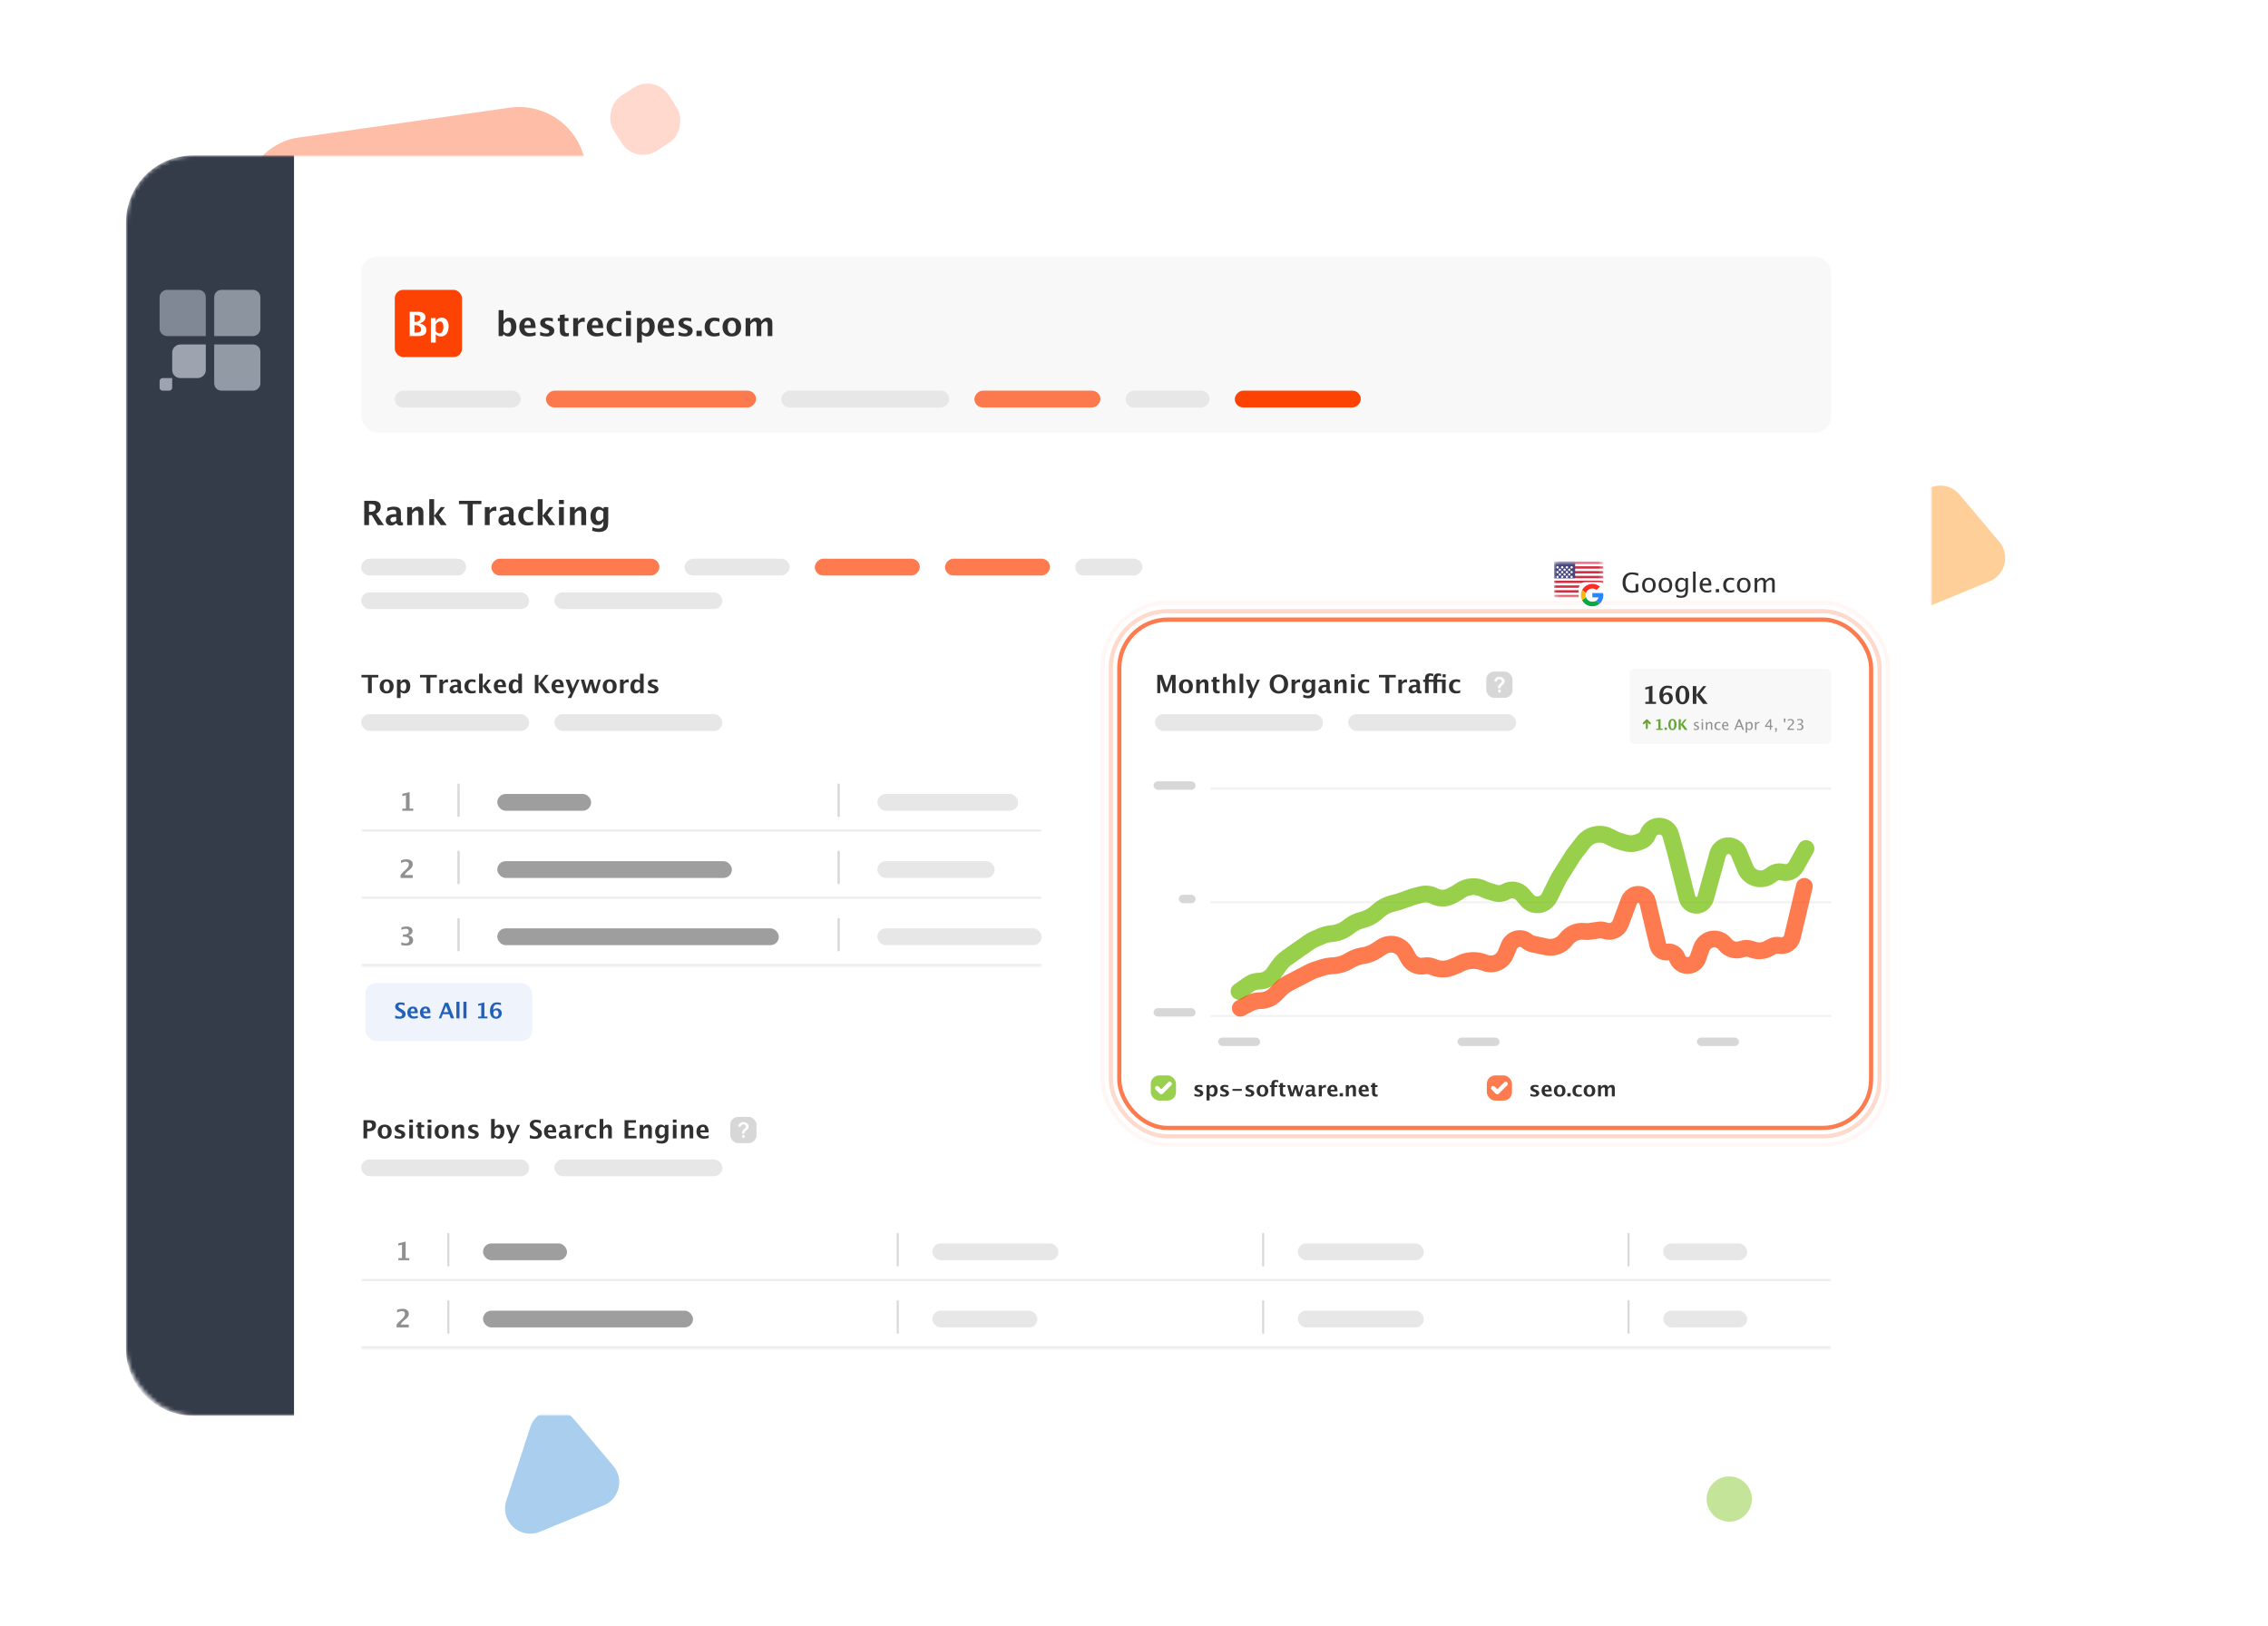 <svg width="540" height="387" viewBox="0 0 540 387" fill="none" xmlns="http://www.w3.org/2000/svg">
<g opacity="0.5">
<rect opacity="0.7" width="83" height="83" rx="16" transform="matrix(-0.99 0.14 0.14 0.99 137.189 23.4)" fill="#FC4304"/>
<rect opacity="0.4" width="15.584" height="15.584" rx="6" transform="matrix(-0.84 0.543 0.543 0.84 155.958 17.601)" fill="#FC4304"/>
</g>
<path opacity="0.4" d="M136.548 337.727C133.517 334.131 127.715 335.263 126.257 339.734L120.549 357.234C118.962 362.102 123.808 366.594 128.541 364.641L143.723 358.38C147.48 356.83 148.643 352.073 146.023 348.966L136.548 337.727Z" fill="#2C86D5"/>
<path opacity="0.4" d="M466.548 117.727C463.517 114.131 457.715 115.263 456.257 119.734L450.549 137.234C448.962 142.102 453.808 146.594 458.541 144.641L473.723 138.38C477.48 136.83 478.643 132.073 476.023 128.966L466.548 117.727Z" fill="#FF8800"/>
<path opacity="0.4" d="M416.191 359.867C418.559 356.369 416.166 351.631 411.945 351.462C407.351 351.277 404.651 356.562 407.493 360.177C409.749 363.046 414.145 362.889 416.191 359.867Z" fill="#6DBC00"/>
<g filter="url(#filter0_d_1164_182196)">
<mask id="mask0_1164_182196" style="mask-type:alpha" maskUnits="userSpaceOnUse" x="30" y="35" width="430" height="300">
<rect x="30" y="35" width="430" height="300" rx="16" fill="white"/>
</mask>
<g mask="url(#mask0_1164_182196)">
<rect x="30.5" y="35.5" width="429" height="299" rx="15.5" fill="white" stroke="white"/>
<path d="M30 51C30 42.163 37.163 35 46 35H70V335H46C37.163 335 30 327.837 30 319V51Z" fill="#343B49"/>
</g>
<g opacity="0.6" clip-path="url(#clip0_1164_182196)">
<path fill-rule="evenodd" clip-rule="evenodd" d="M38 76.245V68.755C38 67.819 38.824 67 39.765 67H47.235C48.235 67 49 67.761 49 68.755V78H39.765C38.824 78 38 77.181 38 76.245Z" fill="#B1BAC6"/>
<path fill-rule="evenodd" clip-rule="evenodd" d="M62 76.245V68.755C62 67.819 61.176 67 60.235 67H52.765C51.765 67 51 67.761 51 68.755V78H60.235C61.176 78 62 77.181 62 76.245Z" fill="#C7CFDA"/>
<path fill-rule="evenodd" clip-rule="evenodd" d="M42.951 80.001C41.911 80.001 41 80.853 41 81.902V86.099C41 87.148 41.846 88.001 42.951 88.001H47.049C48.09 88.001 49 87.148 49 86.099V80.001H42.951Z" fill="#E2EAF4"/>
<path fill-rule="evenodd" clip-rule="evenodd" d="M38.732 88C38.342 88 38 88.32 38 88.713V90.287C38 90.681 38.317 91 38.732 91H40.268C40.658 91 41 90.681 41 90.287V88H38.732Z" fill="#E2EAF4"/>
<path fill-rule="evenodd" clip-rule="evenodd" d="M62 81.756V89.245C62 90.181 61.176 91 60.235 91H52.765C51.765 91 51 90.24 51 89.245V80H60.235C61.176 80 62 80.761 62 81.756Z" fill="#D1D9E3"/>
</g>
<path d="M86.723 123V117.219H88.887C90.061 117.219 90.648 117.697 90.648 118.652C90.648 119.009 90.548 119.335 90.348 119.629C90.15 119.921 89.876 120.145 89.527 120.301L91.418 123H89.953L88.519 120.637H87.856V123H86.723ZM87.856 119.844H88.133C89.005 119.844 89.441 119.491 89.441 118.785C89.441 118.27 89.052 118.012 88.273 118.012H87.856V119.844ZM94.348 122.539C93.962 122.911 93.549 123.098 93.109 123.098C92.734 123.098 92.43 122.983 92.195 122.754C91.961 122.525 91.844 122.228 91.844 121.863C91.844 121.389 92.033 121.025 92.41 120.77C92.79 120.512 93.333 120.383 94.039 120.383H94.348V119.992C94.348 119.547 94.094 119.324 93.586 119.324C93.135 119.324 92.68 119.452 92.219 119.707V118.91C92.742 118.712 93.26 118.613 93.773 118.613C94.896 118.613 95.457 119.06 95.457 119.953V121.852C95.457 122.188 95.565 122.355 95.781 122.355C95.82 122.355 95.871 122.35 95.934 122.34L95.961 122.988C95.716 123.061 95.5 123.098 95.312 123.098C94.838 123.098 94.534 122.911 94.398 122.539H94.348ZM94.348 121.918V121.047H94.074C93.327 121.047 92.953 121.281 92.953 121.75C92.953 121.909 93.007 122.043 93.113 122.152C93.223 122.259 93.357 122.312 93.516 122.312C93.787 122.312 94.064 122.181 94.348 121.918ZM96.949 123V118.711H98.106V119.52C98.483 118.915 98.97 118.613 99.566 118.613C99.949 118.613 100.251 118.734 100.473 118.977C100.694 119.219 100.805 119.549 100.805 119.969V123H99.648V120.254C99.648 119.767 99.487 119.523 99.164 119.523C98.797 119.523 98.444 119.783 98.106 120.301V123H96.949ZM102.207 123V116.832H103.363V120.711H103.438L104.965 118.711H105.926L104.516 120.547L106.367 123H104.961L103.438 120.855H103.363V123H102.207ZM111.344 123V118.012H109.273V117.219H114.621V118.012H112.551V123H111.344ZM115.434 123V118.711H116.59V119.52C116.889 118.915 117.345 118.613 117.957 118.613C118.03 118.613 118.102 118.621 118.172 118.637V119.668C118.008 119.608 117.855 119.578 117.715 119.578C117.254 119.578 116.879 119.811 116.59 120.277V123H115.434ZM121.176 122.539C120.79 122.911 120.378 123.098 119.938 123.098C119.562 123.098 119.258 122.983 119.023 122.754C118.789 122.525 118.672 122.228 118.672 121.863C118.672 121.389 118.861 121.025 119.238 120.77C119.618 120.512 120.161 120.383 120.867 120.383H121.176V119.992C121.176 119.547 120.922 119.324 120.414 119.324C119.964 119.324 119.508 119.452 119.047 119.707V118.91C119.57 118.712 120.089 118.613 120.602 118.613C121.724 118.613 122.285 119.06 122.285 119.953V121.852C122.285 122.188 122.393 122.355 122.609 122.355C122.648 122.355 122.699 122.35 122.762 122.34L122.789 122.988C122.544 123.061 122.328 123.098 122.141 123.098C121.667 123.098 121.362 122.911 121.227 122.539H121.176ZM121.176 121.918V121.047H120.902C120.155 121.047 119.781 121.281 119.781 121.75C119.781 121.909 119.835 122.043 119.941 122.152C120.051 122.259 120.185 122.312 120.344 122.312C120.615 122.312 120.892 122.181 121.176 121.918ZM126.941 122.906C126.462 123.034 126.018 123.098 125.609 123.098C124.924 123.098 124.383 122.897 123.984 122.496C123.589 122.092 123.391 121.544 123.391 120.852C123.391 120.151 123.595 119.603 124.004 119.207C124.413 118.811 124.978 118.613 125.699 118.613C126.048 118.613 126.451 118.669 126.906 118.781V119.617C126.432 119.464 126.053 119.387 125.77 119.387C125.423 119.387 125.145 119.52 124.934 119.785C124.723 120.051 124.617 120.404 124.617 120.844C124.617 121.294 124.73 121.655 124.957 121.926C125.186 122.197 125.491 122.332 125.871 122.332C126.217 122.332 126.574 122.257 126.941 122.105V122.906ZM128.035 123V116.832H129.191V120.711H129.266L130.793 118.711H131.754L130.344 120.547L132.195 123H130.789L129.266 120.855H129.191V123H128.035ZM133.098 123V118.711H134.254V123H133.098ZM133.098 117.988V117.023H134.254V117.988H133.098ZM135.699 123V118.711H136.855V119.52C137.233 118.915 137.72 118.613 138.316 118.613C138.699 118.613 139.001 118.734 139.223 118.977C139.444 119.219 139.555 119.549 139.555 119.969V123H138.398V120.254C138.398 119.767 138.237 119.523 137.914 119.523C137.547 119.523 137.194 119.783 136.855 120.301V123H135.699ZM140.988 124.332L141.082 123.492C141.559 123.711 142.013 123.82 142.445 123.82C142.872 123.82 143.181 123.729 143.371 123.547C143.561 123.365 143.656 123.069 143.656 122.66V122.074C143.375 122.691 142.91 123 142.262 123C141.751 123 141.346 122.81 141.047 122.43C140.747 122.047 140.598 121.53 140.598 120.879C140.598 120.194 140.766 119.646 141.102 119.234C141.438 118.82 141.884 118.613 142.441 118.613C142.879 118.613 143.284 118.79 143.656 119.145L143.777 118.711H144.816V121.984C144.816 122.638 144.776 123.109 144.695 123.398C144.617 123.688 144.464 123.934 144.234 124.137C143.849 124.47 143.306 124.637 142.605 124.637C142.108 124.637 141.569 124.535 140.988 124.332ZM143.656 121.402V119.82C143.378 119.505 143.086 119.348 142.781 119.348C142.49 119.348 142.258 119.48 142.086 119.746C141.914 120.012 141.828 120.368 141.828 120.816C141.828 121.655 142.098 122.074 142.637 122.074C143.009 122.074 143.349 121.85 143.656 121.402Z" fill="#303030"/>
<rect width="16" height="4" rx="2" transform="matrix(-1 0 0 1 272 131)" fill="#E7E7E7"/>
<rect opacity="0.7" width="25" height="4" rx="2" transform="matrix(-1 0 0 1 250 131)" fill="#FC4304"/>
<rect opacity="0.7" width="25" height="4" rx="2" transform="matrix(-1 0 0 1 219 131)" fill="#FC4304"/>
<rect width="25" height="4" rx="2" transform="matrix(-1 0 0 1 188 131)" fill="#E7E7E7"/>
<rect opacity="0.7" width="40" height="4" rx="2" transform="matrix(-1 0 0 1 157 131)" fill="#FC4304"/>
<rect width="25" height="4" rx="2" transform="matrix(-1 0 0 1 111 131)" fill="#E7E7E7"/>
<rect x="132" y="139" width="40" height="4" rx="2" fill="#E7E7E7"/>
<rect x="86" y="139" width="40" height="4" rx="2" fill="#E7E7E7"/>
<rect x="274.658" y="184" width="10" height="2" rx="1" fill="#D7D7D7"/>
<rect x="280.658" y="211" width="4" height="2" rx="1" fill="#D7D7D7"/>
<rect x="274.658" y="238" width="10" height="2" rx="1" fill="#D7D7D7"/>
<rect x="290.035" y="245" width="10" height="2" rx="1" fill="#D7D7D7"/>
<rect x="347.035" y="245" width="10" height="2" rx="1" fill="#D7D7D7"/>
<rect x="404.035" y="245" width="10" height="2" rx="1" fill="#D7D7D7"/>
<path opacity="0.5" d="M288.226 239.857H436" stroke="#E7E7E7" stroke-width="0.498"/>
<path opacity="0.5" d="M288.226 212.782H436" stroke="#E7E7E7" stroke-width="0.498"/>
<path opacity="0.5" d="M288.226 185.707H436" stroke="#E7E7E7" stroke-width="0.498"/>
<path opacity="0.7" d="M295 234L297.385 232.326C298.086 231.834 298.92 231.568 299.777 231.563V231.563C301.125 231.556 302.387 230.903 303.171 229.806L304.591 227.821C305.116 227.086 305.762 226.445 306.502 225.926L308.846 224.28L311.631 222.326C312.081 222.01 312.562 221.741 313.068 221.524L314.639 220.848C315.387 220.527 316.183 220.329 316.996 220.262V220.262C318.454 220.143 319.846 219.601 321 218.703L321.377 218.41C322.243 217.735 323.246 217.257 324.315 217.006V217.006C325.523 216.724 326.643 216.151 327.578 215.336L328.2 214.795C329.131 213.984 330.237 213.4 331.431 213.088L333.077 212.658L336.538 211.434L338.399 210.958C339.43 210.694 340.522 210.821 341.465 211.314V211.314C342.716 211.967 344.207 211.967 345.458 211.314L346.923 210.549L347.626 210.059C349.322 208.878 351.533 208.737 353.364 209.694V209.694C353.685 209.861 354.021 209.997 354.368 210.099L356.002 210.579C356.836 210.824 357.734 210.717 358.486 210.283V210.283C359.81 209.519 361.49 209.806 362.486 210.966L363.618 212.284C364.018 212.749 364.544 213.089 365.133 213.263V213.263C366.613 213.697 368.192 213.007 368.877 211.625L371.154 207.032L374.615 201.54L376.95 198.511C377.677 197.568 378.72 196.92 379.886 196.685V196.685C380.957 196.47 382.07 196.616 383.049 197.1L384.375 197.757C384.791 197.963 385.224 198.132 385.669 198.263L386.989 198.65C387.945 198.931 388.966 198.896 389.901 198.551L390.68 198.262C391.468 197.971 392.087 197.346 392.371 196.555V196.555C393.308 193.946 397.042 194.08 397.79 196.749L398.846 200.521L401.689 211.79C402.02 213.099 403.412 213.832 404.678 213.363V213.363C405.363 213.11 405.884 212.542 406.078 211.838L408.988 201.28C409.145 200.709 409.49 200.206 409.966 199.853V199.853C411.352 198.828 413.332 199.377 413.992 200.968L415.582 204.801C415.95 205.688 416.633 206.408 417.499 206.823V206.823C418.801 207.446 420.341 207.299 421.502 206.44L421.977 206.088C422.673 205.574 423.564 205.401 424.401 205.62V205.62C425.66 205.949 426.982 205.386 427.618 204.251L430 200" stroke="#6DBC00" stroke-width="4" stroke-linecap="round" stroke-linejoin="round"/>
<path opacity="0.7" d="M295.316 238L297.645 236.791C298.377 236.411 299.19 236.212 300.015 236.208V236.208C301.414 236.203 302.751 235.633 303.724 234.627L304.739 233.578C305.339 232.957 306.037 232.437 306.804 232.039L309.089 230.853L311.924 229.382C312.329 229.172 312.751 228.997 313.186 228.859L315.028 228.274C315.657 228.073 316.309 227.952 316.969 227.912L317.542 227.878C318.777 227.803 319.977 227.444 321.049 226.827L321.634 226.491C322.447 226.023 323.335 225.702 324.259 225.542L324.705 225.465C325.762 225.282 326.77 224.889 327.672 224.309L329.126 223.373C329.538 223.108 329.996 222.925 330.477 222.832V222.832C332.099 222.519 333.74 223.277 334.552 224.716L335.403 226.224C336.14 227.529 337.627 228.22 339.099 227.941V227.941C339.74 227.82 340.401 227.881 341.009 228.115L341.541 228.321C342.816 228.813 344.229 228.813 345.503 228.321L346.966 227.756L347.61 227.424C349.391 226.508 351.478 226.396 353.346 227.117L353.575 227.206C353.76 227.277 353.949 227.334 354.143 227.376V227.376C355.965 227.772 357.808 226.8 358.511 225.072L359.292 223.153C360.003 221.403 362.22 220.868 363.651 222.1V222.1C364 222.4 364.418 222.608 364.867 222.705L367.626 223.305L368.083 223.404C369.901 223.799 371.782 223.094 372.893 221.602V221.602C373.896 220.254 375.538 219.538 377.208 219.719L377.324 219.732C377.743 219.777 378.167 219.769 378.584 219.707L380.66 219.398C381.145 219.326 381.64 219.377 382.1 219.545V219.545C383.617 220.1 385.297 219.326 385.861 217.812L387.873 212.405C388.132 211.709 388.71 211.18 389.426 210.984V210.984C390.685 210.64 391.978 211.408 392.279 212.677L394.737 223.046C394.984 224.088 395.982 224.773 397.043 224.628V224.628C397.972 224.501 398.871 225.01 399.239 225.872L399.399 226.246C400.338 228.445 403.492 228.334 404.274 226.074L405.091 223.715C405.356 222.952 405.895 222.314 406.603 221.927V221.927C407.965 221.182 409.663 221.503 410.658 222.693L410.836 222.906C411.77 224.022 413.298 224.44 414.67 223.954V223.954C415.422 223.688 416.242 223.688 416.994 223.954L417.354 224.082C418.577 224.514 419.926 224.406 421.064 223.783L421.879 223.338C422.422 223.041 423.051 222.942 423.659 223.06V223.06C425.058 223.33 426.421 222.449 426.749 221.062L429.605 209" stroke="#FC4304" stroke-width="4" stroke-linecap="round" stroke-linejoin="round"/>
<rect x="388" y="157.219" width="48" height="17.878" rx="1.171" fill="#F8F8F8"/>
<path d="M391.75 165.561V165.067H392.596V161.945L391.75 162.157V161.648L393.445 161.225V165.067H394.291V165.561H391.75ZM395.966 163.317C396.231 162.997 396.57 162.837 396.983 162.837C397.361 162.837 397.673 162.962 397.921 163.212C398.169 163.459 398.292 163.773 398.292 164.152C398.292 164.596 398.15 164.96 397.864 165.244C397.578 165.526 397.21 165.667 396.76 165.667C396.234 165.667 395.824 165.48 395.529 165.107C395.233 164.731 395.085 164.21 395.085 163.543C395.085 162.81 395.253 162.24 395.589 161.834C395.926 161.426 396.398 161.222 397.006 161.222C397.292 161.222 397.646 161.274 398.069 161.377V161.994C397.685 161.832 397.34 161.751 397.035 161.751C396.696 161.751 396.433 161.888 396.246 162.163C396.059 162.437 395.966 162.822 395.966 163.317ZM397.446 164.292C397.446 164.004 397.383 163.777 397.255 163.609C397.129 163.441 396.958 163.357 396.74 163.357C396.533 163.357 396.357 163.434 396.214 163.586C396.073 163.738 396.003 163.927 396.003 164.152C396.003 164.447 396.073 164.685 396.212 164.866C396.351 165.048 396.533 165.138 396.758 165.138C396.967 165.138 397.134 165.062 397.258 164.909C397.384 164.755 397.446 164.549 397.446 164.292ZM400.568 165.667C400.087 165.667 399.697 165.461 399.396 165.049C399.097 164.638 398.947 164.103 398.947 163.446C398.947 162.781 399.097 162.245 399.399 161.837C399.7 161.429 400.096 161.225 400.588 161.225C401.075 161.225 401.47 161.429 401.771 161.837C402.074 162.243 402.225 162.775 402.225 163.435C402.225 164.111 402.074 164.652 401.771 165.058C401.47 165.464 401.069 165.667 400.568 165.667ZM400.576 165.138C401.077 165.138 401.328 164.574 401.328 163.446C401.328 162.318 401.081 161.754 400.588 161.754C400.094 161.754 399.847 162.317 399.847 163.443C399.847 164.573 400.09 165.138 400.576 165.138ZM403.049 165.561V161.331H403.895V163.383L405.512 161.331H406.244L404.778 163.229L406.598 165.561H405.498L403.895 163.48V165.561H403.049Z" fill="#303030"/>
<g clip-path="url(#clip1_1164_182196)">
<path d="M391.366 170.185L392.097 169.454L392.829 170.185" stroke="#64A531" stroke-width="0.468" stroke-linecap="round" stroke-linejoin="round"/>
<path d="M392.098 171.327V169.746" stroke="#64A531" stroke-width="0.468" stroke-linecap="round" stroke-linejoin="round"/>
</g>
<path d="M394.347 171.756V171.459H394.855V169.587L394.347 169.714V169.408L395.364 169.155V171.459H395.872V171.756H394.347ZM396.332 171.756V171.206H396.882V171.756H396.332ZM398.187 171.82C397.899 171.82 397.665 171.696 397.484 171.449C397.305 171.202 397.215 170.881 397.215 170.487C397.215 170.088 397.305 169.766 397.486 169.522C397.666 169.277 397.904 169.155 398.199 169.155C398.492 169.155 398.729 169.277 398.909 169.522C399.091 169.765 399.182 170.085 399.182 170.48C399.182 170.886 399.091 171.211 398.909 171.454C398.729 171.698 398.488 171.82 398.187 171.82ZM398.192 171.502C398.493 171.502 398.643 171.164 398.643 170.487C398.643 169.81 398.495 169.472 398.199 169.472C397.903 169.472 397.755 169.81 397.755 170.485C397.755 171.163 397.901 171.502 398.192 171.502ZM399.676 171.756V169.218H400.183V170.449L401.154 169.218H401.593L400.713 170.357L401.806 171.756H401.145L400.183 170.508V171.756H399.676Z" fill="#64A531"/>
<path d="M403.856 171.799C403.702 171.799 403.514 171.763 403.294 171.691V171.381C403.514 171.49 403.706 171.545 403.87 171.545C403.967 171.545 404.048 171.519 404.112 171.466C404.176 171.414 404.208 171.348 404.208 171.269C404.208 171.154 404.118 171.058 403.938 170.983L403.741 170.899C403.45 170.777 403.304 170.603 403.304 170.376C403.304 170.213 403.361 170.086 403.475 169.993C403.591 169.899 403.749 169.853 403.949 169.853C404.053 169.853 404.181 169.867 404.335 169.895L404.405 169.909V170.19C404.216 170.134 404.067 170.106 403.956 170.106C403.738 170.106 403.63 170.185 403.63 170.343C403.63 170.445 403.712 170.53 403.877 170.6L404.04 170.669C404.224 170.747 404.354 170.829 404.431 170.916C404.507 171.002 404.546 171.109 404.546 171.238C404.546 171.402 404.481 171.536 404.352 171.641C404.223 171.746 404.057 171.799 403.856 171.799ZM405.153 171.756V169.894H405.49V171.756H405.153ZM405.153 169.556V169.218H405.49V169.556H405.153ZM406.168 171.756V169.894H406.506V170.244C406.684 169.983 406.902 169.853 407.161 169.853C407.322 169.853 407.451 169.904 407.547 170.007C407.643 170.109 407.691 170.246 407.691 170.418V171.756H407.353V170.528C407.353 170.39 407.332 170.292 407.291 170.233C407.251 170.174 407.184 170.144 407.091 170.144C406.884 170.144 406.689 170.28 406.506 170.551V171.756H406.168ZM409.076 171.799C408.825 171.799 408.616 171.706 408.45 171.519C408.285 171.333 408.202 171.098 408.202 170.815C408.202 170.512 408.284 170.276 408.447 170.106C408.612 169.937 408.841 169.853 409.135 169.853C409.28 169.853 409.442 169.873 409.622 169.913V170.196C409.431 170.139 409.275 170.111 409.155 170.111C408.983 170.111 408.844 170.177 408.739 170.307C408.635 170.436 408.583 170.609 408.583 170.825C408.583 171.034 408.636 171.203 408.744 171.333C408.851 171.462 408.992 171.526 409.166 171.526C409.32 171.526 409.479 171.487 409.642 171.408V171.7C409.424 171.766 409.235 171.799 409.076 171.799ZM411.515 171.696C411.289 171.765 411.095 171.799 410.934 171.799C410.659 171.799 410.435 171.708 410.261 171.526C410.089 171.343 410.003 171.107 410.003 170.816C410.003 170.534 410.079 170.302 410.231 170.122C410.384 169.941 410.579 169.851 410.817 169.851C411.042 169.851 411.216 169.931 411.338 170.091C411.462 170.251 411.524 170.478 411.524 170.773L411.522 170.878H410.347C410.396 171.321 410.613 171.542 410.997 171.542C411.138 171.542 411.31 171.504 411.515 171.429V171.696ZM410.363 170.624H411.184C411.184 170.278 411.055 170.105 410.797 170.105C410.537 170.105 410.392 170.278 410.363 170.624ZM414.496 170.785L414.063 169.691L413.63 170.785H414.496ZM414.876 171.756L414.6 171.053H413.525L413.245 171.756H412.911L413.918 169.218H414.274L415.266 171.756H414.876ZM415.645 172.434V169.894H415.982V170.244C416.121 169.983 416.328 169.853 416.605 169.853C416.829 169.853 417.005 169.934 417.133 170.098C417.262 170.261 417.327 170.485 417.327 170.768C417.327 171.077 417.254 171.326 417.107 171.516C416.962 171.705 416.771 171.799 416.533 171.799C416.312 171.799 416.129 171.714 415.982 171.545V172.434H415.645ZM415.982 171.312C416.156 171.467 416.322 171.545 416.48 171.545C416.805 171.545 416.967 171.298 416.967 170.803C416.967 170.366 416.823 170.147 416.535 170.147C416.346 170.147 416.162 170.25 415.982 170.454V171.312ZM417.857 171.756V169.894H418.195V170.244C418.329 169.983 418.523 169.853 418.778 169.853C418.812 169.853 418.848 169.855 418.886 169.861V170.177C418.828 170.157 418.776 170.147 418.732 170.147C418.518 170.147 418.339 170.274 418.195 170.528V171.756H417.857ZM421.39 171.756V171.038H420.248V170.782L421.39 169.218H421.707V170.761H422.047V171.038H421.707V171.756H421.39ZM420.579 170.761H421.412V169.633L420.579 170.761ZM422.633 172.307V172.18C422.743 172.149 422.798 172.019 422.798 171.79V171.756H422.633V171.333H423.057V171.7C423.057 172.076 422.915 172.278 422.633 172.307ZM424.787 169.979L424.703 169.048H425.127L425.041 169.979H424.787ZM425.61 171.756V171.459C425.708 171.23 425.907 170.979 426.207 170.708L426.401 170.535C426.65 170.31 426.775 170.086 426.775 169.865C426.775 169.723 426.732 169.611 426.646 169.53C426.561 169.449 426.445 169.408 426.296 169.408C426.12 169.408 425.913 169.476 425.674 169.612V169.314C425.899 169.208 426.122 169.155 426.344 169.155C426.582 169.155 426.773 169.219 426.917 169.347C427.061 169.475 427.133 169.644 427.133 169.856C427.133 170.008 427.096 170.143 427.023 170.261C426.951 170.378 426.816 170.521 426.619 170.689L426.488 170.801C426.217 171.031 426.061 171.25 426.018 171.459H427.121V171.756H425.61ZM427.898 171.737V171.422C428.14 171.518 428.331 171.566 428.471 171.566C428.632 171.566 428.763 171.519 428.863 171.425C428.965 171.33 429.016 171.208 429.016 171.058C429.016 170.701 428.766 170.523 428.267 170.523H428.133V170.295L428.251 170.293C428.72 170.293 428.954 170.128 428.954 169.798C428.954 169.538 428.8 169.408 428.491 169.408C428.322 169.408 428.136 169.456 427.932 169.551V169.256C428.132 169.188 428.327 169.155 428.515 169.155C429.034 169.155 429.294 169.351 429.294 169.743C429.294 170.041 429.117 170.254 428.764 170.381C429.173 170.476 429.378 170.7 429.378 171.053C429.378 171.292 429.299 171.479 429.141 171.615C428.983 171.752 428.767 171.82 428.491 171.82C428.335 171.82 428.137 171.792 427.898 171.737Z" fill="#909090"/>
<path d="M275.542 163V158.664H276.737L277.78 161.714L278.855 158.664H279.904V163H279.072V159.728L278.015 162.71H277.288L276.251 159.684V163H275.542ZM282.342 163.073C281.84 163.073 281.44 162.922 281.144 162.619C280.849 162.314 280.701 161.905 280.701 161.392C280.701 160.872 280.85 160.462 281.146 160.161C281.445 159.86 281.851 159.71 282.362 159.71C282.876 159.71 283.281 159.86 283.578 160.161C283.877 160.462 284.026 160.87 284.026 161.386C284.026 161.913 283.877 162.326 283.578 162.625C283.279 162.924 282.867 163.073 282.342 163.073ZM282.356 162.531C282.854 162.531 283.104 162.149 283.104 161.386C283.104 161.036 283.037 160.76 282.904 160.557C282.773 160.354 282.593 160.252 282.362 160.252C282.134 160.252 281.953 160.354 281.82 160.557C281.689 160.76 281.624 161.038 281.624 161.392C281.624 161.741 281.689 162.019 281.82 162.224C281.951 162.429 282.13 162.531 282.356 162.531ZM284.823 163V159.783H285.69V160.39C285.974 159.937 286.339 159.71 286.786 159.71C287.073 159.71 287.3 159.801 287.466 159.982C287.632 160.164 287.715 160.412 287.715 160.727V163H286.848V160.94C286.848 160.575 286.727 160.393 286.484 160.393C286.209 160.393 285.944 160.587 285.69 160.976V163H284.823ZM290.425 162.982C290.218 163.043 290.055 163.073 289.936 163.073C289.184 163.073 288.808 162.722 288.808 162.019V160.325H288.447V159.783H288.808V159.241L289.675 159.142V159.783H290.363V160.325H289.675V161.904C289.675 162.299 289.836 162.496 290.158 162.496C290.232 162.496 290.321 162.482 290.425 162.455V162.982ZM291.198 163V158.374H292.065V160.39C292.349 159.937 292.714 159.71 293.161 159.71C293.448 159.71 293.675 159.801 293.841 159.982C294.007 160.164 294.09 160.412 294.09 160.727V163H293.223V160.94C293.223 160.575 293.102 160.393 292.859 160.393C292.584 160.393 292.319 160.587 292.065 160.976V163H291.198ZM295.142 163V158.374H296.009V163H295.142ZM297.104 164.157L297.834 163L296.642 159.783H297.573L298.37 161.934L299.316 159.783H299.976L297.989 164.157H297.104ZM304.473 163.108C303.814 163.108 303.288 162.901 302.894 162.487C302.499 162.073 302.302 161.521 302.302 160.832C302.302 160.135 302.5 159.581 302.896 159.171C303.293 158.761 303.828 158.556 304.502 158.556C305.172 158.556 305.705 158.761 306.102 159.171C306.5 159.581 306.699 160.132 306.699 160.823C306.699 161.53 306.5 162.088 306.102 162.496C305.705 162.904 305.162 163.108 304.473 163.108ZM304.484 162.511C304.871 162.511 305.177 162.359 305.401 162.057C305.628 161.752 305.741 161.34 305.741 160.82C305.741 160.316 305.628 159.912 305.401 159.607C305.175 159.303 304.875 159.15 304.502 159.15C304.125 159.15 303.823 159.303 303.597 159.607C303.372 159.912 303.26 160.319 303.26 160.829C303.26 161.335 303.372 161.742 303.597 162.051C303.821 162.357 304.117 162.511 304.484 162.511ZM307.511 163V159.783H308.378V160.39C308.603 159.937 308.944 159.71 309.403 159.71C309.458 159.71 309.512 159.716 309.564 159.728V160.501C309.441 160.456 309.327 160.434 309.222 160.434C308.876 160.434 308.595 160.608 308.378 160.958V163H307.511ZM310.265 163.999L310.335 163.369C310.692 163.533 311.033 163.615 311.357 163.615C311.678 163.615 311.909 163.547 312.052 163.41C312.194 163.273 312.266 163.052 312.266 162.745V162.306C312.055 162.769 311.706 163 311.22 163C310.837 163 310.533 162.857 310.309 162.572C310.084 162.285 309.972 161.897 309.972 161.409C309.972 160.896 310.098 160.484 310.35 160.176C310.602 159.865 310.937 159.71 311.354 159.71C311.683 159.71 311.986 159.843 312.266 160.108L312.356 159.783H313.136V162.238C313.136 162.729 313.105 163.082 313.045 163.299C312.986 163.516 312.871 163.7 312.699 163.853C312.41 164.103 312.003 164.228 311.478 164.228C311.104 164.228 310.7 164.151 310.265 163.999ZM312.266 161.802V160.615C312.057 160.379 311.838 160.261 311.609 160.261C311.391 160.261 311.217 160.36 311.088 160.56C310.959 160.759 310.895 161.026 310.895 161.362C310.895 161.991 311.097 162.306 311.501 162.306C311.78 162.306 312.035 162.138 312.266 161.802ZM315.778 162.654C315.489 162.934 315.18 163.073 314.85 163.073C314.568 163.073 314.34 162.987 314.164 162.815C313.988 162.644 313.9 162.421 313.9 162.147C313.9 161.792 314.042 161.519 314.325 161.327C314.61 161.134 315.018 161.037 315.547 161.037H315.778V160.744C315.778 160.41 315.588 160.243 315.207 160.243C314.869 160.243 314.527 160.339 314.182 160.53V159.933C314.574 159.784 314.963 159.71 315.348 159.71C316.189 159.71 316.61 160.045 316.61 160.715V162.139C316.61 162.391 316.691 162.517 316.854 162.517C316.883 162.517 316.921 162.513 316.968 162.505L316.988 162.991C316.805 163.046 316.643 163.073 316.502 163.073C316.146 163.073 315.918 162.934 315.816 162.654H315.778ZM315.778 162.188V161.535H315.573C315.013 161.535 314.732 161.711 314.732 162.062C314.732 162.182 314.772 162.282 314.853 162.364C314.935 162.444 315.035 162.484 315.154 162.484C315.357 162.484 315.565 162.386 315.778 162.188ZM317.729 163V159.783H318.597V160.39C318.88 159.937 319.245 159.71 319.692 159.71C319.979 159.71 320.206 159.801 320.372 159.982C320.538 160.164 320.621 160.412 320.621 160.727V163H319.754V160.94C319.754 160.575 319.633 160.393 319.391 160.393C319.115 160.393 318.851 160.587 318.597 160.976V163H317.729ZM321.673 163V159.783H322.54V163H321.673ZM321.673 159.241V158.518H322.54V159.241H321.673ZM325.997 162.93C325.638 163.025 325.305 163.073 324.998 163.073C324.484 163.073 324.078 162.923 323.779 162.622C323.482 162.319 323.334 161.908 323.334 161.389C323.334 160.863 323.487 160.452 323.794 160.155C324.101 159.858 324.524 159.71 325.065 159.71C325.327 159.71 325.629 159.752 325.971 159.836V160.463C325.615 160.348 325.331 160.29 325.118 160.29C324.858 160.29 324.649 160.39 324.491 160.589C324.333 160.788 324.254 161.053 324.254 161.383C324.254 161.721 324.339 161.991 324.509 162.194C324.681 162.397 324.909 162.499 325.194 162.499C325.454 162.499 325.722 162.442 325.997 162.329V162.93ZM329.873 163V159.259H328.32V158.664H332.331V159.259H330.778V163H329.873ZM332.94 163V159.783H333.808V160.39C334.032 159.937 334.374 159.71 334.833 159.71C334.888 159.71 334.941 159.716 334.994 159.728V160.501C334.871 160.456 334.757 160.434 334.651 160.434C334.306 160.434 334.024 160.608 333.808 160.958V163H332.94ZM337.247 162.654C336.958 162.934 336.648 163.073 336.318 163.073C336.037 163.073 335.809 162.987 335.633 162.815C335.457 162.644 335.369 162.421 335.369 162.147C335.369 161.792 335.511 161.519 335.794 161.327C336.079 161.134 336.486 161.037 337.016 161.037H337.247V160.744C337.247 160.41 337.057 160.243 336.676 160.243C336.338 160.243 335.996 160.339 335.65 160.53V159.933C336.043 159.784 336.432 159.71 336.816 159.71C337.658 159.71 338.079 160.045 338.079 160.715V162.139C338.079 162.391 338.16 162.517 338.322 162.517C338.352 162.517 338.39 162.513 338.437 162.505L338.457 162.991C338.273 163.046 338.111 163.073 337.971 163.073C337.615 163.073 337.387 162.934 337.285 162.654H337.247ZM337.247 162.188V161.535H337.042C336.481 161.535 336.201 161.711 336.201 162.062C336.201 162.182 336.241 162.282 336.321 162.364C336.403 162.444 336.504 162.484 336.623 162.484C336.826 162.484 337.034 162.386 337.247 162.188ZM343.481 159.241V158.518H344.205V159.241H343.481ZM339.289 163V160.325H338.847V159.783H339.289V159.552C339.289 158.718 339.685 158.301 340.476 158.301C340.731 158.301 340.995 158.338 341.267 158.412V158.998C341.022 158.895 340.802 158.843 340.604 158.843C340.306 158.843 340.156 159.068 340.156 159.52V159.783H341.313V159.561C341.313 159.156 341.409 158.846 341.601 158.629C341.794 158.41 342.068 158.301 342.424 158.301C342.643 158.301 342.875 158.341 343.121 158.421V159.013C342.879 158.905 342.699 158.852 342.582 158.852C342.314 158.852 342.181 159.096 342.181 159.584V159.783H344.205V163H343.338V160.325H342.181V163H341.313V160.325H340.156V163H339.289ZM347.665 162.93C347.306 163.025 346.973 163.073 346.666 163.073C346.152 163.073 345.746 162.923 345.447 162.622C345.15 162.319 345.002 161.908 345.002 161.389C345.002 160.863 345.155 160.452 345.462 160.155C345.769 159.858 346.192 159.71 346.733 159.71C346.995 159.71 347.297 159.752 347.639 159.836V160.463C347.283 160.348 346.999 160.29 346.786 160.29C346.526 160.29 346.317 160.39 346.159 160.589C346.001 160.788 345.922 161.053 345.922 161.383C345.922 161.721 346.007 161.991 346.177 162.194C346.349 162.397 346.577 162.499 346.862 162.499C347.122 162.499 347.39 162.442 347.665 162.329V162.93Z" fill="#303030"/>
<rect x="321" y="168" width="40" height="4" rx="2" fill="#E7E7E7"/>
<rect x="275" y="168" width="40" height="4" rx="2" fill="#E7E7E7"/>
<path d="M284.381 258.915V258.385C284.739 258.535 285.045 258.609 285.299 258.609C285.595 258.609 285.743 258.508 285.743 258.307C285.743 258.176 285.621 258.062 285.377 257.965L285.133 257.867C284.868 257.76 284.678 257.644 284.564 257.521C284.45 257.397 284.393 257.244 284.393 257.062C284.393 256.808 284.49 256.611 284.684 256.471C284.877 256.329 285.148 256.258 285.497 256.258C285.715 256.258 285.974 256.29 286.275 256.354V256.861C285.986 256.76 285.746 256.71 285.555 256.71C285.256 256.71 285.106 256.803 285.106 256.988C285.106 257.11 285.217 257.214 285.438 257.298L285.648 257.379C285.962 257.498 286.18 257.618 286.302 257.74C286.426 257.862 286.488 258.019 286.488 258.211C286.488 258.464 286.383 258.669 286.173 258.827C285.965 258.983 285.693 259.061 285.357 259.061C285.035 259.061 284.71 259.012 284.381 258.915ZM287.279 259.964V256.319H288.001V256.825C288.187 256.447 288.479 256.258 288.878 256.258C289.2 256.258 289.453 256.376 289.637 256.612C289.823 256.848 289.916 257.173 289.916 257.586C289.916 258.036 289.811 258.394 289.603 258.661C289.395 258.928 289.116 259.061 288.766 259.061C288.484 259.061 288.229 258.95 288.001 258.729V259.964H287.279ZM288.001 258.299C288.177 258.495 288.364 258.592 288.563 258.592C288.74 258.592 288.882 258.507 288.988 258.336C289.094 258.163 289.146 257.934 289.146 257.647C289.146 257.099 288.97 256.825 288.617 256.825C288.403 256.825 288.198 256.962 288.001 257.237V258.299ZM290.523 258.915V258.385C290.882 258.535 291.188 258.609 291.441 258.609C291.738 258.609 291.886 258.508 291.886 258.307C291.886 258.176 291.764 258.062 291.52 257.965L291.275 257.867C291.01 257.76 290.82 257.644 290.707 257.521C290.593 257.397 290.536 257.244 290.536 257.062C290.536 256.808 290.632 256.611 290.826 256.471C291.02 256.329 291.291 256.258 291.639 256.258C291.857 256.258 292.117 256.29 292.418 256.354V256.861C292.128 256.76 291.888 256.71 291.698 256.71C291.398 256.71 291.249 256.803 291.249 256.988C291.249 257.11 291.359 257.214 291.581 257.298L291.791 257.379C292.105 257.498 292.323 257.618 292.445 257.74C292.569 257.862 292.63 258.019 292.63 258.211C292.63 258.464 292.525 258.669 292.315 258.827C292.107 258.983 291.835 259.061 291.5 259.061C291.178 259.061 290.852 259.012 290.523 258.915ZM293.451 257.674V257.223H295.68V257.674H293.451ZM296.544 258.915V258.385C296.902 258.535 297.208 258.609 297.462 258.609C297.758 258.609 297.906 258.508 297.906 258.307C297.906 258.176 297.784 258.062 297.54 257.965L297.296 257.867C297.031 257.76 296.841 257.644 296.727 257.521C296.613 257.397 296.556 257.244 296.556 257.062C296.556 256.808 296.653 256.611 296.847 256.471C297.04 256.329 297.311 256.258 297.66 256.258C297.878 256.258 298.137 256.29 298.438 256.354V256.861C298.149 256.76 297.909 256.71 297.718 256.71C297.419 256.71 297.269 256.803 297.269 256.988C297.269 257.11 297.38 257.214 297.601 257.298L297.811 257.379C298.125 257.498 298.343 257.618 298.465 257.74C298.589 257.862 298.651 258.019 298.651 258.211C298.651 258.464 298.546 258.669 298.336 258.827C298.128 258.983 297.856 259.061 297.521 259.061C297.198 259.061 296.873 259.012 296.544 258.915ZM300.567 259.061C300.149 259.061 299.816 258.935 299.569 258.683C299.323 258.429 299.2 258.088 299.2 257.66C299.2 257.227 299.324 256.885 299.571 256.634C299.82 256.384 300.158 256.258 300.584 256.258C301.013 256.258 301.35 256.384 301.598 256.634C301.847 256.885 301.971 257.225 301.971 257.655C301.971 258.094 301.847 258.438 301.598 258.688C301.349 258.937 301.005 259.061 300.567 259.061ZM300.58 258.609C300.995 258.609 301.202 258.291 301.202 257.655C301.202 257.363 301.147 257.133 301.036 256.964C300.927 256.795 300.777 256.71 300.584 256.71C300.394 256.71 300.243 256.795 300.133 256.964C300.024 257.133 299.969 257.365 299.969 257.66C299.969 257.951 300.024 258.182 300.133 258.353C300.242 258.524 300.391 258.609 300.58 258.609ZM302.711 259V256.771H302.342V256.319H302.711V256.126C302.711 255.431 303.041 255.084 303.7 255.084C303.913 255.084 304.133 255.115 304.359 255.177V255.665C304.154 255.579 303.97 255.536 303.807 255.536C303.558 255.536 303.434 255.724 303.434 256.1V256.319H304.112V256.771H303.434V259H302.711ZM306.092 258.985C305.92 259.036 305.784 259.061 305.685 259.061C305.058 259.061 304.745 258.768 304.745 258.182V256.771H304.444V256.319H304.745V255.868L305.467 255.785V256.319H306.041V256.771H305.467V258.087C305.467 258.416 305.602 258.58 305.87 258.58C305.932 258.58 306.006 258.569 306.092 258.546V258.985ZM307.21 259L306.466 256.319H307.137L307.665 258.197L308.226 256.319H308.851L309.356 258.207L309.925 256.319H310.428L309.632 259H308.939L308.451 257.162L307.904 259H307.21ZM312.367 258.712C312.126 258.945 311.868 259.061 311.593 259.061C311.358 259.061 311.168 258.989 311.021 258.846C310.875 258.703 310.802 258.517 310.802 258.29C310.802 257.993 310.92 257.765 311.156 257.606C311.393 257.445 311.733 257.364 312.174 257.364H312.367V257.12C312.367 256.842 312.208 256.703 311.891 256.703C311.609 256.703 311.324 256.782 311.036 256.942V256.444C311.363 256.32 311.687 256.258 312.008 256.258C312.709 256.258 313.06 256.537 313.06 257.096V258.282C313.06 258.492 313.128 258.597 313.263 258.597C313.287 258.597 313.319 258.594 313.358 258.587L313.375 258.993C313.222 259.038 313.087 259.061 312.97 259.061C312.674 259.061 312.483 258.945 312.398 258.712H312.367ZM312.367 258.324V257.779H312.196C311.729 257.779 311.495 257.926 311.495 258.219C311.495 258.318 311.528 258.402 311.595 258.47C311.664 258.537 311.747 258.57 311.847 258.57C312.016 258.57 312.189 258.488 312.367 258.324ZM313.993 259V256.319H314.715V256.825C314.903 256.447 315.187 256.258 315.57 256.258C315.615 256.258 315.66 256.263 315.704 256.273V256.917C315.602 256.88 315.506 256.861 315.418 256.861C315.13 256.861 314.896 257.007 314.715 257.298V259H313.993ZM318.451 258.91C318.107 259.011 317.782 259.061 317.474 259.061C317.027 259.061 316.673 258.934 316.415 258.68C316.156 258.426 316.026 258.08 316.026 257.64C316.026 257.225 316.144 256.891 316.38 256.639C316.618 256.385 316.931 256.258 317.32 256.258C317.713 256.258 317.999 256.382 318.18 256.629C318.36 256.877 318.451 257.268 318.451 257.804H316.788C316.837 258.315 317.118 258.57 317.63 258.57C317.873 258.57 318.146 258.514 318.451 258.402V258.91ZM316.778 257.396H317.74C317.74 256.939 317.593 256.71 317.298 256.71C316.999 256.71 316.826 256.939 316.778 257.396ZM318.973 259V258.216H319.757V259H318.973ZM320.433 259V256.319H321.156V256.825C321.392 256.447 321.696 256.258 322.069 256.258C322.308 256.258 322.497 256.334 322.635 256.485C322.774 256.637 322.843 256.843 322.843 257.105V259H322.12V257.284C322.12 256.979 322.019 256.827 321.817 256.827C321.588 256.827 321.367 256.989 321.156 257.313V259H320.433ZM325.902 258.91C325.558 259.011 325.233 259.061 324.925 259.061C324.478 259.061 324.125 258.934 323.866 258.68C323.607 258.426 323.478 258.08 323.478 257.64C323.478 257.225 323.596 256.891 323.832 256.639C324.069 256.385 324.382 256.258 324.771 256.258C325.164 256.258 325.45 256.382 325.631 256.629C325.812 256.877 325.902 257.268 325.902 257.804H324.239C324.288 258.315 324.569 258.57 325.082 258.57C325.324 258.57 325.597 258.514 325.902 258.402V258.91ZM324.229 257.396H325.191C325.191 256.939 325.044 256.71 324.75 256.71C324.45 256.71 324.277 256.939 324.229 257.396ZM328.031 258.985C327.858 259.036 327.722 259.061 327.623 259.061C326.996 259.061 326.683 258.768 326.683 258.182V256.771H326.383V256.319H326.683V255.868L327.406 255.785V256.319H327.979V256.771H327.406V258.087C327.406 258.416 327.54 258.58 327.809 258.58C327.87 258.58 327.944 258.569 328.031 258.546V258.985Z" fill="#303030"/>
<rect x="274" y="254" width="6" height="6" rx="2" fill="#99D04D"/>
<path d="M275.5 257L276.5 258L278.5 256" stroke="white" stroke-linecap="round" stroke-linejoin="round"/>
<path d="M364.381 258.915V258.385C364.739 258.535 365.045 258.609 365.299 258.609C365.595 258.609 365.743 258.508 365.743 258.307C365.743 258.176 365.621 258.062 365.377 257.965L365.133 257.867C364.868 257.76 364.678 257.644 364.564 257.521C364.45 257.397 364.393 257.244 364.393 257.062C364.393 256.808 364.49 256.611 364.684 256.471C364.877 256.329 365.148 256.258 365.497 256.258C365.715 256.258 365.974 256.29 366.275 256.354V256.861C365.986 256.76 365.746 256.71 365.555 256.71C365.256 256.71 365.106 256.803 365.106 256.988C365.106 257.11 365.217 257.214 365.438 257.298L365.648 257.379C365.962 257.498 366.18 257.618 366.302 257.74C366.426 257.862 366.488 258.019 366.488 258.211C366.488 258.464 366.383 258.669 366.173 258.827C365.965 258.983 365.693 259.061 365.357 259.061C365.035 259.061 364.71 259.012 364.381 258.915ZM369.461 258.91C369.118 259.011 368.792 259.061 368.485 259.061C368.037 259.061 367.684 258.934 367.425 258.68C367.167 258.426 367.037 258.08 367.037 257.64C367.037 257.225 367.155 256.891 367.391 256.639C367.629 256.385 367.942 256.258 368.331 256.258C368.723 256.258 369.01 256.382 369.19 256.629C369.371 256.877 369.461 257.268 369.461 257.804H367.799C367.848 258.315 368.128 258.57 368.641 258.57C368.884 258.57 369.157 258.514 369.461 258.402V258.91ZM367.789 257.396H368.751C368.751 256.939 368.604 256.71 368.309 256.71C368.01 256.71 367.836 256.939 367.789 257.396ZM371.334 259.061C370.916 259.061 370.583 258.935 370.335 258.683C370.09 258.429 369.967 258.088 369.967 257.66C369.967 257.227 370.09 256.885 370.338 256.634C370.587 256.384 370.925 256.258 371.351 256.258C371.779 256.258 372.117 256.384 372.364 256.634C372.613 256.885 372.738 257.225 372.738 257.655C372.738 258.094 372.613 258.438 372.364 258.688C372.115 258.937 371.772 259.061 371.334 259.061ZM371.346 258.609C371.761 258.609 371.969 258.291 371.969 257.655C371.969 257.363 371.913 257.133 371.803 256.964C371.694 256.795 371.543 256.71 371.351 256.71C371.161 256.71 371.01 256.795 370.899 256.964C370.79 257.133 370.736 257.365 370.736 257.66C370.736 257.951 370.79 258.182 370.899 258.353C371.008 258.524 371.157 258.609 371.346 258.609ZM373.177 259V258.216H373.961V259H373.177ZM376.615 258.941C376.315 259.021 376.038 259.061 375.782 259.061C375.354 259.061 375.016 258.936 374.767 258.685C374.519 258.433 374.396 258.09 374.396 257.657C374.396 257.219 374.523 256.877 374.779 256.629C375.034 256.382 375.388 256.258 375.838 256.258C376.056 256.258 376.308 256.293 376.593 256.363V256.886C376.297 256.79 376.06 256.742 375.882 256.742C375.666 256.742 375.492 256.825 375.36 256.991C375.228 257.157 375.162 257.377 375.162 257.652C375.162 257.934 375.233 258.159 375.375 258.329C375.518 258.498 375.708 258.583 375.946 258.583C376.162 258.583 376.385 258.535 376.615 258.441V258.941ZM378.424 259.061C378.006 259.061 377.673 258.935 377.425 258.683C377.18 258.429 377.057 258.088 377.057 257.66C377.057 257.227 377.18 256.885 377.428 256.634C377.677 256.384 378.014 256.258 378.441 256.258C378.869 256.258 379.207 256.384 379.454 256.634C379.703 256.885 379.828 257.225 379.828 257.655C379.828 258.094 379.703 258.438 379.454 258.688C379.205 258.937 378.862 259.061 378.424 259.061ZM378.436 258.609C378.851 258.609 379.059 258.291 379.059 257.655C379.059 257.363 379.003 257.133 378.893 256.964C378.784 256.795 378.633 256.71 378.441 256.71C378.25 256.71 378.1 256.795 377.989 256.964C377.88 257.133 377.826 257.365 377.826 257.66C377.826 257.951 377.88 258.182 377.989 258.353C378.098 258.524 378.247 258.609 378.436 258.609ZM380.492 259V256.319H381.185V256.825C381.397 256.447 381.698 256.258 382.088 256.258C382.29 256.258 382.456 256.308 382.586 256.407C382.717 256.507 382.796 256.646 382.826 256.825C383.076 256.447 383.379 256.258 383.734 256.258C384.224 256.258 384.469 256.528 384.469 257.069V259H383.775V257.306C383.775 256.988 383.67 256.83 383.458 256.83C383.242 256.83 383.031 256.986 382.826 257.298V259H382.132V257.306C382.132 256.987 382.026 256.827 381.812 256.827C381.599 256.827 381.39 256.984 381.185 257.298V259H380.492Z" fill="#303030"/>
<rect x="354" y="254" width="6" height="6" rx="2" fill="#FD7B4F"/>
<path d="M355.5 257L356.5 258L358.5 256" stroke="white" stroke-linecap="round" stroke-linejoin="round"/>
<path d="M87.617 163V159.259H86.064V158.664H90.075V159.259H88.522V163H87.617ZM92.035 163.073C91.533 163.073 91.134 162.922 90.837 162.619C90.542 162.314 90.394 161.905 90.394 161.392C90.394 160.872 90.543 160.462 90.84 160.161C91.139 159.86 91.544 159.71 92.056 159.71C92.569 159.71 92.975 159.86 93.272 160.161C93.57 160.462 93.72 160.87 93.72 161.386C93.72 161.913 93.57 162.326 93.272 162.625C92.973 162.924 92.561 163.073 92.035 163.073ZM92.05 162.531C92.548 162.531 92.797 162.149 92.797 161.386C92.797 161.036 92.731 160.76 92.598 160.557C92.467 160.354 92.286 160.252 92.056 160.252C91.827 160.252 91.647 160.354 91.514 160.557C91.383 160.76 91.317 161.038 91.317 161.392C91.317 161.741 91.383 162.019 91.514 162.224C91.644 162.429 91.823 162.531 92.05 162.531ZM94.517 164.157V159.783H95.384V160.39C95.606 159.937 95.957 159.71 96.436 159.71C96.822 159.71 97.126 159.852 97.347 160.135C97.569 160.418 97.681 160.808 97.681 161.304C97.681 161.843 97.556 162.272 97.306 162.593C97.056 162.913 96.721 163.073 96.301 163.073C95.963 163.073 95.657 162.94 95.384 162.675V164.157H94.517ZM95.384 162.159C95.595 162.394 95.819 162.511 96.058 162.511C96.27 162.511 96.44 162.408 96.567 162.203C96.694 161.996 96.758 161.721 96.758 161.377C96.758 160.719 96.546 160.39 96.122 160.39C95.866 160.39 95.62 160.555 95.384 160.885V162.159ZM101.551 163V159.259H99.998V158.664H104.009V159.259H102.456V163H101.551ZM104.618 163V159.783H105.485V160.39C105.71 159.937 106.052 159.71 106.511 159.71C106.565 159.71 106.619 159.716 106.672 159.728V160.501C106.549 160.456 106.435 160.434 106.329 160.434C105.983 160.434 105.702 160.608 105.485 160.958V163H104.618ZM108.925 162.654C108.636 162.934 108.326 163.073 107.996 163.073C107.715 163.073 107.486 162.987 107.311 162.815C107.135 162.644 107.047 162.421 107.047 162.147C107.047 161.792 107.188 161.519 107.472 161.327C107.757 161.134 108.164 161.037 108.693 161.037H108.925V160.744C108.925 160.41 108.734 160.243 108.354 160.243C108.016 160.243 107.674 160.339 107.328 160.53V159.933C107.721 159.784 108.109 159.71 108.494 159.71C109.336 159.71 109.757 160.045 109.757 160.715V162.139C109.757 162.391 109.838 162.517 110 162.517C110.029 162.517 110.067 162.513 110.114 162.505L110.135 162.991C109.951 163.046 109.789 163.073 109.648 163.073C109.293 163.073 109.064 162.934 108.963 162.654H108.925ZM108.925 162.188V161.535H108.72C108.159 161.535 107.879 161.711 107.879 162.062C107.879 162.182 107.919 162.282 107.999 162.364C108.081 162.444 108.182 162.484 108.301 162.484C108.504 162.484 108.712 162.386 108.925 162.188ZM113.249 162.93C112.89 163.025 112.557 163.073 112.25 163.073C111.736 163.073 111.33 162.923 111.031 162.622C110.734 162.319 110.586 161.908 110.586 161.389C110.586 160.863 110.739 160.452 111.046 160.155C111.353 159.858 111.776 159.71 112.317 159.71C112.579 159.71 112.881 159.752 113.223 159.836V160.463C112.867 160.348 112.583 160.29 112.37 160.29C112.11 160.29 111.901 160.39 111.743 160.589C111.585 160.788 111.506 161.053 111.506 161.383C111.506 161.721 111.591 161.991 111.761 162.194C111.933 162.397 112.161 162.499 112.446 162.499C112.706 162.499 112.974 162.442 113.249 162.329V162.93ZM114.069 163V158.374H114.937V161.283H114.992L116.138 159.783H116.858L115.801 161.16L117.189 163H116.135L114.992 161.392H114.937V163H114.069ZM120.485 162.892C120.073 163.013 119.683 163.073 119.313 163.073C118.776 163.073 118.353 162.921 118.042 162.616C117.731 162.312 117.576 161.896 117.576 161.368C117.576 160.87 117.718 160.47 118.001 160.167C118.286 159.862 118.662 159.71 119.129 159.71C119.6 159.71 119.943 159.858 120.16 160.155C120.377 160.452 120.485 160.922 120.485 161.564H118.49C118.549 162.178 118.886 162.484 119.501 162.484C119.792 162.484 120.12 162.417 120.485 162.282V162.892ZM118.479 161.075H119.633C119.633 160.526 119.456 160.252 119.103 160.252C118.743 160.252 118.535 160.526 118.479 161.075ZM123.406 163V162.394C123.184 162.847 122.833 163.073 122.354 163.073C121.968 163.073 121.664 162.932 121.443 162.648C121.223 162.365 121.112 161.976 121.112 161.479C121.112 160.94 121.236 160.511 121.484 160.19C121.734 159.87 122.069 159.71 122.489 159.71C122.825 159.71 123.131 159.843 123.406 160.108V158.374H124.276V163H123.406ZM123.406 160.624C123.197 160.39 122.974 160.272 122.735 160.272C122.522 160.272 122.353 160.375 122.226 160.58C122.099 160.785 122.035 161.061 122.035 161.406C122.035 162.064 122.246 162.394 122.668 162.394C122.926 162.394 123.172 162.229 123.406 161.898V160.624ZM127.341 163V158.664H128.208V160.768L129.866 158.664H130.616L129.113 160.609L130.979 163H129.852L128.208 160.867V163H127.341ZM134.22 162.892C133.808 163.013 133.417 163.073 133.048 163.073C132.511 163.073 132.087 162.921 131.776 162.616C131.466 162.312 131.311 161.896 131.311 161.368C131.311 160.87 131.452 160.47 131.735 160.167C132.021 159.862 132.396 159.71 132.863 159.71C133.334 159.71 133.678 159.858 133.895 160.155C134.111 160.452 134.22 160.922 134.22 161.564H132.225C132.283 162.178 132.62 162.484 133.235 162.484C133.526 162.484 133.854 162.417 134.22 162.282V162.892ZM132.213 161.075H133.367C133.367 160.526 133.19 160.252 132.837 160.252C132.478 160.252 132.27 160.526 132.213 161.075ZM135.128 164.157L135.857 163L134.665 159.783H135.597L136.394 161.934L137.34 159.783H137.999L136.013 164.157H135.128ZM139.183 163L138.289 159.783H139.095L139.728 162.036L140.401 159.783H141.151L141.758 162.048L142.44 159.783H143.044L142.089 163H141.257L140.671 160.794L140.015 163H139.183ZM145.145 163.073C144.643 163.073 144.243 162.922 143.946 162.619C143.651 162.314 143.504 161.905 143.504 161.392C143.504 160.872 143.652 160.462 143.949 160.161C144.248 159.86 144.653 159.71 145.165 159.71C145.679 159.71 146.084 159.86 146.381 160.161C146.68 160.462 146.829 160.87 146.829 161.386C146.829 161.913 146.68 162.326 146.381 162.625C146.082 162.924 145.67 163.073 145.145 163.073ZM145.159 162.531C145.657 162.531 145.906 162.149 145.906 161.386C145.906 161.036 145.84 160.76 145.707 160.557C145.576 160.354 145.396 160.252 145.165 160.252C144.937 160.252 144.756 160.354 144.623 160.557C144.492 160.76 144.427 161.038 144.427 161.392C144.427 161.741 144.492 162.019 144.623 162.224C144.754 162.429 144.933 162.531 145.159 162.531ZM147.626 163V159.783H148.493V160.39C148.718 159.937 149.06 159.71 149.519 159.71C149.573 159.71 149.627 159.716 149.68 159.728V160.501C149.557 160.456 149.442 160.434 149.337 160.434C148.991 160.434 148.71 160.608 148.493 160.958V163H147.626ZM152.381 163V162.394C152.158 162.847 151.808 163.073 151.329 163.073C150.942 163.073 150.639 162.932 150.418 162.648C150.197 162.365 150.087 161.976 150.087 161.479C150.087 160.94 150.211 160.511 150.459 160.19C150.709 159.87 151.044 159.71 151.464 159.71C151.8 159.71 152.105 159.843 152.381 160.108V158.374H153.251V163H152.381ZM152.381 160.624C152.172 160.39 151.948 160.272 151.71 160.272C151.497 160.272 151.327 160.375 151.2 160.58C151.073 160.785 151.01 161.061 151.01 161.406C151.01 162.064 151.221 162.394 151.643 162.394C151.9 162.394 152.146 162.229 152.381 161.898V160.624ZM154.25 162.897V162.262C154.68 162.441 155.047 162.531 155.352 162.531C155.707 162.531 155.885 162.41 155.885 162.168C155.885 162.012 155.738 161.875 155.445 161.758L155.152 161.641C154.834 161.512 154.606 161.373 154.47 161.225C154.333 161.076 154.265 160.893 154.265 160.674C154.265 160.369 154.381 160.133 154.613 159.965C154.846 159.795 155.171 159.71 155.589 159.71C155.851 159.71 156.162 159.748 156.523 159.824V160.434C156.176 160.312 155.888 160.252 155.659 160.252C155.3 160.252 155.12 160.363 155.12 160.586C155.12 160.732 155.253 160.856 155.519 160.958L155.771 161.055C156.147 161.197 156.409 161.342 156.556 161.488C156.704 161.635 156.778 161.823 156.778 162.054C156.778 162.356 156.652 162.603 156.4 162.792C156.15 162.979 155.824 163.073 155.422 163.073C155.035 163.073 154.645 163.015 154.25 162.897Z" fill="#303030"/>
<rect x="132" y="168" width="40" height="4" rx="2" fill="#E7E7E7"/>
<rect x="86" y="168" width="40" height="4" rx="2" fill="#E7E7E7"/>
<rect x="87" y="232" width="39.681" height="13.841" rx="2.565" fill="#EFF3FB"/>
<path d="M94.096 240.388V239.752C94.496 239.919 94.837 240.002 95.121 240.002C95.32 240.002 95.476 239.958 95.589 239.869C95.705 239.781 95.762 239.661 95.762 239.509C95.762 239.388 95.726 239.287 95.654 239.205C95.583 239.122 95.447 239.023 95.246 238.91L94.998 238.772C94.666 238.585 94.431 238.406 94.294 238.236C94.157 238.064 94.089 237.864 94.089 237.635C94.089 237.329 94.201 237.084 94.424 236.898C94.65 236.713 94.947 236.62 95.316 236.62C95.612 236.62 95.945 236.663 96.316 236.748V237.342C95.937 237.2 95.637 237.129 95.416 237.129C95.246 237.129 95.109 237.167 95.006 237.244C94.904 237.319 94.853 237.418 94.853 237.542C94.853 237.644 94.889 237.733 94.961 237.81C95.032 237.887 95.168 237.981 95.366 238.093L95.632 238.241C95.989 238.441 96.236 238.626 96.371 238.795C96.506 238.963 96.574 239.169 96.574 239.411C96.574 239.755 96.446 240.025 96.191 240.22C95.935 240.415 95.583 240.513 95.133 240.513C94.836 240.513 94.49 240.471 94.096 240.388ZM99.475 240.328C99.122 240.431 98.788 240.483 98.473 240.483C98.013 240.483 97.651 240.353 97.385 240.092C97.12 239.832 96.987 239.476 96.987 239.025C96.987 238.599 97.108 238.257 97.35 237.998C97.594 237.737 97.916 237.607 98.315 237.607C98.717 237.607 99.011 237.734 99.197 237.988C99.382 238.242 99.475 238.643 99.475 239.193H97.769C97.819 239.717 98.107 239.98 98.633 239.98C98.882 239.98 99.162 239.922 99.475 239.807V240.328ZM97.759 238.775H98.746C98.746 238.305 98.595 238.071 98.292 238.071C97.985 238.071 97.807 238.305 97.759 238.775ZM102.481 240.328C102.129 240.431 101.795 240.483 101.479 240.483C101.02 240.483 100.657 240.353 100.392 240.092C100.126 239.832 99.993 239.476 99.993 239.025C99.993 238.599 100.114 238.257 100.357 237.998C100.6 237.737 100.922 237.607 101.321 237.607C101.724 237.607 102.017 237.734 102.203 237.988C102.388 238.242 102.481 238.643 102.481 239.193H100.775C100.825 239.717 101.113 239.98 101.639 239.98C101.888 239.98 102.169 239.922 102.481 239.807V240.328ZM100.765 238.775H101.752C101.752 238.305 101.601 238.071 101.299 238.071C100.991 238.071 100.813 238.305 100.765 238.775ZM104.48 240.42L105.923 236.713H106.694L108.137 240.42H107.346L106.96 239.431H105.427L105.041 240.42H104.48ZM105.617 238.937H106.77L106.193 237.459L105.617 238.937ZM108.664 240.42V236.465H109.405V240.42H108.664ZM110.332 240.42V236.465H111.073V240.42H110.332ZM113.842 240.42V239.987H114.583V237.251L113.842 237.437V236.991L115.327 236.62V239.987H116.069V240.42H113.842ZM117.426 238.454C117.658 238.173 117.956 238.033 118.318 238.033C118.649 238.033 118.923 238.142 119.14 238.361C119.357 238.578 119.466 238.853 119.466 239.185C119.466 239.575 119.34 239.894 119.09 240.142C118.839 240.39 118.517 240.513 118.123 240.513C117.662 240.513 117.302 240.349 117.043 240.022C116.784 239.693 116.655 239.236 116.655 238.652C116.655 237.914 116.858 237.355 117.264 236.976C117.519 236.737 117.877 236.618 118.338 236.618C118.589 236.618 118.899 236.663 119.27 236.753V237.294C118.933 237.152 118.63 237.081 118.363 237.081C118.066 237.081 117.836 237.201 117.672 237.442C117.508 237.682 117.426 238.02 117.426 238.454ZM118.724 239.308C118.724 239.056 118.668 238.856 118.556 238.709C118.446 238.562 118.296 238.489 118.105 238.489C117.923 238.489 117.77 238.556 117.644 238.689C117.521 238.823 117.459 238.988 117.459 239.185C117.459 239.444 117.52 239.653 117.642 239.812C117.764 239.97 117.923 240.05 118.12 240.05C118.304 240.05 118.45 239.983 118.559 239.849C118.669 239.714 118.724 239.534 118.724 239.308Z" fill="#2261BA"/>
<mask id="path-54-inside-1_1164_182196" fill="white">
<path d="M86 180H248V196H86V180Z"/>
</mask>
<path d="M86 180H248V196H86V180Z" fill="white"/>
<path d="M248 195.5H86V196.5H248V195.5Z" fill="#E7E7E7" mask="url(#path-54-inside-1_1164_182196)"/>
<rect x="108.903" y="184.5" width="0.559" height="8" rx="0.279" fill="#D9D9D9"/>
<rect opacity="0.7" x="118.4" y="187" width="22.345" height="4" rx="2" fill="#757575"/>
<path d="M95.781 191V190.493H96.648V187.294L95.781 187.511V186.989L97.519 186.556V190.493H98.386V191H95.781Z" fill="#909090"/>
<rect x="199.4" y="184.5" width="0.559" height="8" rx="0.279" fill="#D9D9D9"/>
<rect x="208.896" y="187" width="33.517" height="4" rx="2" fill="#E7E7E7"/>
<mask id="path-61-inside-2_1164_182196" fill="white">
<path d="M86 196H248V212H86V196Z"/>
</mask>
<path d="M86 196H248V212H86V196Z" fill="white"/>
<path d="M248 211.5H86V212.5H248V211.5Z" fill="#E7E7E7" mask="url(#path-61-inside-2_1164_182196)"/>
<rect x="108.903" y="200.5" width="0.559" height="8" rx="0.279" fill="#D9D9D9"/>
<rect opacity="0.7" x="118.4" y="203" width="55.862" height="4" rx="2" fill="#757575"/>
<path d="M95.369 207V206.314L95.415 206.25C95.648 205.939 95.886 205.678 96.13 205.465L96.485 205.151C97.069 204.636 97.361 204.184 97.361 203.795C97.361 203.342 97.103 203.115 96.587 203.115C96.269 203.115 95.9 203.223 95.48 203.438V202.802C95.921 202.638 96.348 202.556 96.76 202.556C97.221 202.556 97.59 202.665 97.868 202.884C98.145 203.101 98.284 203.392 98.284 203.757C98.284 204.009 98.216 204.238 98.082 204.445C97.947 204.652 97.71 204.893 97.37 205.166L97.077 205.4C96.668 205.729 96.426 206.033 96.35 206.314H98.266V207H95.369Z" fill="#909090"/>
<rect x="199.4" y="200.5" width="0.559" height="8" rx="0.279" fill="#D9D9D9"/>
<rect x="208.896" y="203" width="27.931" height="4" rx="2" fill="#E7E7E7"/>
<mask id="path-68-inside-3_1164_182196" fill="white">
<path d="M86 212H248V228H86V212Z"/>
</mask>
<path d="M86 212H248V228H86V212Z" fill="white"/>
<path d="M248 227.5H86V228.5H248V227.5Z" fill="#E7E7E7" mask="url(#path-68-inside-3_1164_182196)"/>
<rect x="108.903" y="216.5" width="0.559" height="8" rx="0.279" fill="#D9D9D9"/>
<rect opacity="0.7" x="118.4" y="219" width="67.034" height="4" rx="2" fill="#757575"/>
<path d="M95.53 222.968V222.317C95.96 222.483 96.314 222.566 96.593 222.566C96.853 222.566 97.061 222.5 97.217 222.367C97.376 222.234 97.455 222.058 97.455 221.837C97.455 221.265 97.036 220.979 96.198 220.979H95.931V220.46L96.157 220.457C96.942 220.457 97.335 220.2 97.335 219.687C97.335 219.294 97.092 219.098 96.608 219.098C96.29 219.098 95.95 219.179 95.588 219.341V218.749C95.969 218.618 96.371 218.553 96.793 218.553C97.24 218.553 97.589 218.645 97.841 218.828C98.095 219.012 98.222 219.266 98.222 219.59C98.222 220.102 97.903 220.463 97.264 220.674C97.995 220.842 98.36 221.232 98.36 221.846C98.36 222.234 98.213 222.542 97.92 222.769C97.627 222.995 97.229 223.108 96.725 223.108C96.297 223.108 95.899 223.062 95.53 222.968Z" fill="#909090"/>
<rect x="199.4" y="216.5" width="0.559" height="8" rx="0.279" fill="#D9D9D9"/>
<rect x="208.896" y="219" width="39.103" height="4" rx="2" fill="#E7E7E7"/>
<rect x="370" y="131.665" width="11.738" height="8.537" rx="1.067" fill="white"/>
<mask id="mask1_1164_182196" style="mask-type:luminance" maskUnits="userSpaceOnUse" x="370" y="131" width="12" height="10">
<rect x="370" y="131.665" width="11.738" height="8.537" rx="1.067" fill="white"/>
</mask>
<g mask="url(#mask1_1164_182196)">
<path fill-rule="evenodd" clip-rule="evenodd" d="M381.738 131.665H370V132.234H381.738V131.665ZM381.738 132.803H370V133.372H381.738V132.803ZM370 133.941H381.738V134.51H370V133.941ZM381.738 135.079H370V135.648H381.738V135.079ZM370 136.218H381.738V136.787H370V136.218ZM381.738 137.356H370V137.925H381.738V137.356ZM370 138.494H381.738V139.063H370V138.494ZM381.738 139.632H370V140.201H381.738V139.632Z" fill="#D02F44"/>
<rect x="370" y="131.665" width="5.031" height="3.984" fill="#46467F"/>
<g filter="url(#filter1_d_1164_182196)">
<path fill-rule="evenodd" clip-rule="evenodd" d="M371.118 132.518C371.118 132.675 370.993 132.803 370.839 132.803C370.684 132.803 370.559 132.675 370.559 132.518C370.559 132.361 370.684 132.234 370.839 132.234C370.993 132.234 371.118 132.361 371.118 132.518ZM372.236 132.518C372.236 132.675 372.111 132.803 371.956 132.803C371.802 132.803 371.677 132.675 371.677 132.518C371.677 132.361 371.802 132.234 371.956 132.234C372.111 132.234 372.236 132.361 372.236 132.518ZM373.074 132.803C373.229 132.803 373.354 132.675 373.354 132.518C373.354 132.361 373.229 132.234 373.074 132.234C372.92 132.234 372.795 132.361 372.795 132.518C372.795 132.675 372.92 132.803 373.074 132.803ZM374.472 132.518C374.472 132.675 374.347 132.803 374.192 132.803C374.038 132.803 373.913 132.675 373.913 132.518C373.913 132.361 374.038 132.234 374.192 132.234C374.347 132.234 374.472 132.361 374.472 132.518ZM371.398 133.372C371.552 133.372 371.677 133.245 371.677 133.087C371.677 132.93 371.552 132.803 371.398 132.803C371.243 132.803 371.118 132.93 371.118 133.087C371.118 133.245 371.243 133.372 371.398 133.372ZM372.795 133.087C372.795 133.245 372.67 133.372 372.516 133.372C372.361 133.372 372.236 133.245 372.236 133.087C372.236 132.93 372.361 132.803 372.516 132.803C372.67 132.803 372.795 132.93 372.795 133.087ZM373.633 133.372C373.788 133.372 373.913 133.245 373.913 133.087C373.913 132.93 373.788 132.803 373.633 132.803C373.479 132.803 373.354 132.93 373.354 133.087C373.354 133.245 373.479 133.372 373.633 133.372ZM374.472 133.656C374.472 133.814 374.347 133.941 374.192 133.941C374.038 133.941 373.913 133.814 373.913 133.656C373.913 133.499 374.038 133.372 374.192 133.372C374.347 133.372 374.472 133.499 374.472 133.656ZM373.074 133.941C373.229 133.941 373.354 133.814 373.354 133.656C373.354 133.499 373.229 133.372 373.074 133.372C372.92 133.372 372.795 133.499 372.795 133.656C372.795 133.814 372.92 133.941 373.074 133.941ZM372.236 133.656C372.236 133.814 372.111 133.941 371.956 133.941C371.802 133.941 371.677 133.814 371.677 133.656C371.677 133.499 371.802 133.372 371.956 133.372C372.111 133.372 372.236 133.499 372.236 133.656ZM370.839 133.941C370.993 133.941 371.118 133.814 371.118 133.656C371.118 133.499 370.993 133.372 370.839 133.372C370.684 133.372 370.559 133.499 370.559 133.656C370.559 133.814 370.684 133.941 370.839 133.941ZM371.677 134.226C371.677 134.383 371.552 134.51 371.398 134.51C371.243 134.51 371.118 134.383 371.118 134.226C371.118 134.068 371.243 133.941 371.398 133.941C371.552 133.941 371.677 134.068 371.677 134.226ZM372.516 134.51C372.67 134.51 372.795 134.383 372.795 134.226C372.795 134.068 372.67 133.941 372.516 133.941C372.361 133.941 372.236 134.068 372.236 134.226C372.236 134.383 372.361 134.51 372.516 134.51ZM373.913 134.226C373.913 134.383 373.788 134.51 373.633 134.51C373.479 134.51 373.354 134.383 373.354 134.226C373.354 134.068 373.479 133.941 373.633 133.941C373.788 133.941 373.913 134.068 373.913 134.226ZM374.192 135.079C374.347 135.079 374.472 134.952 374.472 134.795C374.472 134.638 374.347 134.51 374.192 134.51C374.038 134.51 373.913 134.638 373.913 134.795C373.913 134.952 374.038 135.079 374.192 135.079ZM373.354 134.795C373.354 134.952 373.229 135.079 373.074 135.079C372.92 135.079 372.795 134.952 372.795 134.795C372.795 134.638 372.92 134.51 373.074 134.51C373.229 134.51 373.354 134.638 373.354 134.795ZM371.956 135.079C372.111 135.079 372.236 134.952 372.236 134.795C372.236 134.638 372.111 134.51 371.956 134.51C371.802 134.51 371.677 134.638 371.677 134.795C371.677 134.952 371.802 135.079 371.956 135.079ZM371.118 134.795C371.118 134.952 370.993 135.079 370.839 135.079C370.684 135.079 370.559 134.952 370.559 134.795C370.559 134.638 370.684 134.51 370.839 134.51C370.993 134.51 371.118 134.638 371.118 134.795Z" fill="url(#paint0_linear_1164_182196)"/>
</g>
</g>
<rect x="376.403" y="137.116" width="5.336" height="5.336" rx="1.067" fill="white" stroke="white" stroke-width="1.067"/>
<g clip-path="url(#clip2_1164_182196)">
<path d="M376.685 138.491C376.754 138.334 376.848 138.192 376.954 138.057C377.37 137.526 377.915 137.193 378.584 137.054C378.681 137.034 378.78 137.022 378.878 137.011C378.89 137.01 378.905 137.017 378.912 137H379.329C379.386 137.02 379.448 137.018 379.507 137.026C380.03 137.1 380.49 137.308 380.895 137.639C380.926 137.664 380.921 137.675 380.896 137.7C380.652 137.936 380.41 138.174 380.168 138.412C380.143 138.437 380.128 138.438 380.099 138.417C379.227 137.77 377.987 138.13 377.612 139.137C377.608 139.149 377.602 139.161 377.596 139.172C377.466 139.074 377.336 138.974 377.205 138.876C377.032 138.747 376.858 138.619 376.685 138.491Z" fill="#FD2C25"/>
<path d="M381.739 139.833C381.717 139.877 381.726 139.926 381.722 139.973C381.696 140.249 381.635 140.517 381.531 140.776C381.398 141.104 381.204 141.392 380.946 141.638C380.935 141.649 380.92 141.658 380.907 141.668C380.83 141.61 380.753 141.552 380.676 141.494C380.462 141.334 380.249 141.173 380.036 141.013C380.222 140.891 380.374 140.74 380.475 140.543C380.521 140.452 380.555 140.358 380.581 140.259C380.593 140.217 380.58 140.214 380.544 140.214C380.096 140.215 379.649 140.214 379.201 140.214C379.154 140.214 379.131 140.191 379.131 140.145C379.131 139.84 379.132 139.534 379.13 139.229C379.13 139.19 379.141 139.182 379.179 139.182C379.995 139.183 380.811 139.183 381.627 139.182C381.661 139.182 381.678 139.187 381.685 139.226C381.703 139.329 381.723 139.432 381.729 139.536C381.73 139.545 381.727 139.556 381.739 139.561V139.571C381.723 139.635 381.723 139.7 381.739 139.765V139.833H381.739Z" fill="#2A84FB"/>
<path d="M381.739 139.765C381.723 139.7 381.723 139.635 381.739 139.571V139.765Z" fill="#5DBAD4"/>
<path d="M380.037 141.013C380.25 141.173 380.463 141.334 380.676 141.494C380.753 141.552 380.831 141.61 380.908 141.668C380.668 141.892 380.39 142.054 380.081 142.168C379.736 142.295 379.379 142.355 379.012 142.331C377.971 142.263 377.199 141.779 376.701 140.881C376.694 140.869 376.69 140.857 376.685 140.845C376.989 140.617 377.294 140.389 377.598 140.162C377.701 140.45 377.867 140.696 378.111 140.889C378.415 141.129 378.764 141.247 379.154 141.243C379.468 141.24 379.766 141.175 380.037 141.013L380.037 141.013Z" fill="#01AC47"/>
<path d="M377.598 140.162C377.293 140.389 376.989 140.617 376.685 140.845C376.585 140.66 376.518 140.464 376.472 140.26C376.337 139.66 376.402 139.081 376.665 138.523C376.671 138.512 376.679 138.501 376.686 138.49C376.859 138.619 377.033 138.747 377.206 138.876C377.337 138.974 377.467 139.074 377.597 139.172C377.564 139.294 377.533 139.415 377.525 139.541C377.51 139.753 377.534 139.959 377.598 140.162L377.598 140.162Z" fill="#FEB901"/>
</g>
<path d="M390.074 138.875C389.513 139.036 389.024 139.116 388.607 139.116C387.872 139.116 387.307 138.906 386.913 138.488C386.521 138.069 386.325 137.468 386.325 136.687C386.325 135.92 386.524 135.324 386.922 134.899C387.32 134.471 387.879 134.258 388.598 134.258C389.069 134.258 389.559 134.327 390.067 134.467V135.074C389.43 134.857 388.941 134.748 388.601 134.748C388.101 134.748 387.712 134.918 387.435 135.258C387.16 135.598 387.022 136.076 387.022 136.693C387.022 137.304 387.17 137.779 387.466 138.119C387.762 138.456 388.177 138.625 388.711 138.625C388.929 138.625 389.166 138.587 389.42 138.509V137.003H390.074V138.875ZM392.572 139.078C392.086 139.078 391.698 138.918 391.409 138.597C391.119 138.274 390.974 137.842 390.974 137.303C390.974 136.757 391.119 136.325 391.409 136.008C391.7 135.689 392.095 135.53 392.593 135.53C393.092 135.53 393.485 135.689 393.775 136.008C394.067 136.325 394.213 136.755 394.213 137.296C394.213 137.851 394.067 138.286 393.775 138.603C393.483 138.92 393.082 139.078 392.572 139.078ZM392.581 138.616C393.233 138.616 393.559 138.176 393.559 137.296C393.559 136.427 393.237 135.993 392.593 135.993C391.951 135.993 391.63 136.429 391.63 137.303C391.63 138.178 391.947 138.616 392.581 138.616ZM396.504 139.078C396.019 139.078 395.631 138.918 395.341 138.597C395.052 138.274 394.907 137.842 394.907 137.303C394.907 136.757 395.052 136.325 395.341 136.008C395.633 135.689 396.028 135.53 396.526 135.53C397.024 135.53 397.418 135.689 397.708 136.008C398 136.325 398.146 136.755 398.146 137.296C398.146 137.851 398 138.286 397.708 138.603C397.416 138.92 397.015 139.078 396.504 139.078ZM396.514 138.616C397.166 138.616 397.492 138.176 397.492 137.296C397.492 136.427 397.17 135.993 396.526 135.993C395.884 135.993 395.563 136.429 395.563 137.303C395.563 138.178 395.88 138.616 396.514 138.616ZM399.121 140.129L399.193 139.594C399.549 139.763 399.901 139.847 400.247 139.847C400.941 139.847 401.288 139.48 401.288 138.744V138.209C401.06 138.684 400.687 138.922 400.168 138.922C399.762 138.922 399.439 138.774 399.199 138.478C398.96 138.182 398.84 137.783 398.84 137.281C398.84 136.764 398.976 136.343 399.249 136.018C399.522 135.693 399.876 135.53 400.309 135.53C400.688 135.53 401.015 135.684 401.288 135.993V135.605H401.907V138.075C401.907 138.606 401.879 138.999 401.822 139.253C401.768 139.51 401.665 139.719 401.513 139.882C401.244 140.167 400.826 140.31 400.259 140.31C399.863 140.31 399.484 140.25 399.121 140.129ZM401.288 137.825V136.415C401.017 136.133 400.722 135.993 400.403 135.993C400.119 135.993 399.897 136.106 399.737 136.334C399.577 136.561 399.496 136.872 399.496 137.268C399.496 138.012 399.758 138.384 400.281 138.384C400.637 138.384 400.973 138.198 401.288 137.825ZM403.104 139V134.064H403.72V139H403.104ZM407.443 138.891C407.031 139.016 406.677 139.078 406.384 139.078C405.883 139.078 405.475 138.913 405.158 138.581C404.843 138.248 404.686 137.816 404.686 137.287C404.686 136.772 404.825 136.35 405.102 136.021C405.381 135.692 405.737 135.527 406.171 135.527C406.582 135.527 406.898 135.673 407.121 135.965C407.346 136.256 407.459 136.671 407.459 137.209L407.456 137.4H405.314C405.404 138.206 405.799 138.609 406.499 138.609C406.756 138.609 407.07 138.541 407.443 138.403V138.891ZM405.342 136.937H406.84C406.84 136.305 406.604 135.99 406.133 135.99C405.66 135.99 405.397 136.305 405.342 136.937ZM408.534 139V138.228H409.307V139H408.534ZM411.876 139.078C411.418 139.078 411.038 138.909 410.735 138.569C410.433 138.229 410.282 137.801 410.282 137.284C410.282 136.732 410.431 136.301 410.729 135.993C411.029 135.684 411.447 135.53 411.983 135.53C412.247 135.53 412.543 135.567 412.871 135.639V136.155C412.523 136.053 412.239 136.002 412.02 136.002C411.706 136.002 411.452 136.121 411.261 136.359C411.071 136.594 410.976 136.909 410.976 137.303C410.976 137.684 411.074 137.993 411.27 138.228C411.466 138.464 411.722 138.581 412.039 138.581C412.32 138.581 412.61 138.509 412.908 138.366V138.897C412.51 139.018 412.166 139.078 411.876 139.078ZM415.162 139.078C414.677 139.078 414.289 138.918 413.999 138.597C413.71 138.274 413.565 137.842 413.565 137.303C413.565 136.757 413.71 136.325 413.999 136.008C414.291 135.689 414.686 135.53 415.184 135.53C415.682 135.53 416.076 135.689 416.366 136.008C416.658 136.325 416.804 136.755 416.804 137.296C416.804 137.851 416.658 138.286 416.366 138.603C416.074 138.92 415.673 139.078 415.162 139.078ZM415.172 138.616C415.824 138.616 416.15 138.176 416.15 137.296C416.15 136.427 415.828 135.993 415.184 135.993C414.542 135.993 414.221 136.429 414.221 137.303C414.221 138.178 414.538 138.616 415.172 138.616ZM417.766 139V135.605H418.382V136.243C418.682 135.768 419.068 135.53 419.539 135.53C419.993 135.53 420.303 135.768 420.468 136.243C420.759 135.766 421.139 135.527 421.606 135.527C421.906 135.527 422.138 135.615 422.303 135.793C422.467 135.968 422.55 136.214 422.55 136.53V139H421.931V136.627C421.931 136.24 421.778 136.046 421.471 136.046C421.152 136.046 420.818 136.272 420.468 136.724V139H419.849V136.627C419.849 136.238 419.692 136.043 419.38 136.043C419.069 136.043 418.737 136.27 418.382 136.724V139H417.766Z" fill="#303030"/>
<rect x="353.875" y="157.875" width="6.25" height="6.25" rx="1.875" fill="#D7D7D7"/>
<path d="M357.3 161.611C357.271 161.777 357.144 161.918 356.975 161.918H356.941C356.794 161.918 356.677 161.8 356.677 161.654C356.677 161.444 356.707 161.367 356.772 161.232C356.837 161.097 356.967 160.945 357.162 160.776C357.356 160.607 357.473 160.497 357.511 160.444C357.57 160.361 357.599 160.27 357.599 160.171C357.599 160.032 357.547 159.914 357.442 159.816C357.339 159.717 357.2 159.667 357.024 159.667C356.854 159.667 356.712 159.718 356.598 159.821C356.545 159.869 356.5 159.929 356.463 160C356.381 160.154 356.229 160.275 356.056 160.252C355.883 160.229 355.752 160.074 355.807 159.909C355.865 159.734 355.966 159.578 356.111 159.442C356.336 159.231 356.631 159.125 356.995 159.125C357.379 159.125 357.684 159.232 357.91 159.447C358.137 159.659 358.25 159.907 358.25 160.191C358.25 160.348 358.208 160.497 358.124 160.637C358.042 160.777 357.864 160.968 357.592 161.209C357.451 161.334 357.363 161.434 357.328 161.51C357.316 161.537 357.307 161.57 357.3 161.611ZM357.011 162.875C356.826 162.875 356.677 162.726 356.677 162.541V162.497C356.677 162.313 356.826 162.163 357.011 162.163C357.195 162.163 357.345 162.313 357.345 162.497V162.541C357.345 162.726 357.195 162.875 357.011 162.875Z" fill="white"/>
<path d="M86.542 269V264.664H88.054C88.581 264.664 88.957 264.753 89.182 264.931C89.408 265.106 89.522 265.401 89.522 265.815C89.522 266.284 89.37 266.649 89.067 266.911C88.767 267.171 88.345 267.301 87.802 267.301H87.427V269H86.542ZM87.427 266.706H87.603C87.911 266.706 88.154 266.635 88.332 266.492C88.512 266.348 88.602 266.152 88.602 265.906C88.602 265.475 88.327 265.259 87.778 265.259H87.427V266.706ZM91.572 269.073C91.07 269.073 90.671 268.922 90.374 268.619C90.079 268.314 89.932 267.905 89.932 267.392C89.932 266.872 90.08 266.462 90.377 266.161C90.676 265.86 91.081 265.71 91.593 265.71C92.106 265.71 92.512 265.86 92.809 266.161C93.107 266.462 93.257 266.87 93.257 267.386C93.257 267.913 93.107 268.326 92.809 268.625C92.51 268.924 92.098 269.073 91.572 269.073ZM91.587 268.531C92.085 268.531 92.334 268.149 92.334 267.386C92.334 267.036 92.268 266.76 92.135 266.557C92.004 266.354 91.823 266.252 91.593 266.252C91.364 266.252 91.184 266.354 91.051 266.557C90.92 266.76 90.855 267.038 90.855 267.392C90.855 267.741 90.92 268.019 91.051 268.224C91.182 268.429 91.36 268.531 91.587 268.531ZM93.969 268.897V268.262C94.398 268.441 94.766 268.531 95.07 268.531C95.426 268.531 95.603 268.41 95.603 268.168C95.603 268.012 95.457 267.875 95.164 267.758L94.871 267.641C94.553 267.512 94.325 267.373 94.189 267.225C94.052 267.076 93.983 266.893 93.983 266.674C93.983 266.369 94.1 266.133 94.332 265.965C94.564 265.795 94.89 265.71 95.308 265.71C95.569 265.71 95.881 265.748 96.242 265.824V266.434C95.894 266.312 95.606 266.252 95.378 266.252C95.019 266.252 94.839 266.363 94.839 266.586C94.839 266.732 94.972 266.856 95.237 266.958L95.489 267.055C95.866 267.197 96.128 267.342 96.274 267.488C96.423 267.635 96.497 267.823 96.497 268.054C96.497 268.356 96.371 268.603 96.119 268.792C95.869 268.979 95.543 269.073 95.141 269.073C94.754 269.073 94.363 269.015 93.969 268.897ZM97.446 269V265.783H98.314V269H97.446ZM97.446 265.241V264.518H98.314V265.241H97.446ZM101.056 268.982C100.849 269.043 100.686 269.073 100.566 269.073C99.814 269.073 99.439 268.722 99.439 268.019V266.325H99.078V265.783H99.439V265.241L100.306 265.142V265.783H100.994V266.325H100.306V267.904C100.306 268.299 100.467 268.496 100.789 268.496C100.863 268.496 100.952 268.482 101.056 268.455V268.982ZM101.829 269V265.783H102.696V269H101.829ZM101.829 265.241V264.518H102.696V265.241H101.829ZM105.131 269.073C104.629 269.073 104.229 268.922 103.933 268.619C103.638 268.314 103.49 267.905 103.49 267.392C103.49 266.872 103.639 266.462 103.936 266.161C104.234 265.86 104.64 265.71 105.151 265.71C105.665 265.71 106.07 265.86 106.367 266.161C106.666 266.462 106.815 266.87 106.815 267.386C106.815 267.913 106.666 268.326 106.367 268.625C106.068 268.924 105.656 269.073 105.131 269.073ZM105.146 268.531C105.644 268.531 105.893 268.149 105.893 267.386C105.893 267.036 105.826 266.76 105.693 266.557C105.562 266.354 105.382 266.252 105.151 266.252C104.923 266.252 104.742 266.354 104.609 266.557C104.479 266.76 104.413 267.038 104.413 267.392C104.413 267.741 104.479 268.019 104.609 268.224C104.74 268.429 104.919 268.531 105.146 268.531ZM107.612 269V265.783H108.479V266.39C108.763 265.937 109.128 265.71 109.575 265.71C109.862 265.71 110.089 265.801 110.255 265.982C110.421 266.164 110.504 266.412 110.504 266.727V269H109.637V266.94C109.637 266.575 109.516 266.393 109.273 266.393C108.998 266.393 108.733 266.587 108.479 266.976V269H107.612ZM111.471 268.897V268.262C111.9 268.441 112.268 268.531 112.572 268.531C112.928 268.531 113.105 268.41 113.105 268.168C113.105 268.012 112.959 267.875 112.666 267.758L112.373 267.641C112.055 267.512 111.827 267.373 111.69 267.225C111.554 267.076 111.485 266.893 111.485 266.674C111.485 266.369 111.602 266.133 111.834 265.965C112.066 265.795 112.392 265.71 112.81 265.71C113.071 265.71 113.383 265.748 113.744 265.824V266.434C113.396 266.312 113.108 266.252 112.88 266.252C112.521 266.252 112.341 266.363 112.341 266.586C112.341 266.732 112.474 266.856 112.739 266.958L112.991 267.055C113.368 267.197 113.63 267.342 113.776 267.488C113.925 267.635 113.999 267.823 113.999 268.054C113.999 268.356 113.873 268.603 113.621 268.792C113.371 268.979 113.045 269.073 112.643 269.073C112.256 269.073 111.865 269.015 111.471 268.897ZM116.929 269V264.374H117.796V266.39C118.019 265.937 118.369 265.71 118.848 265.71C119.234 265.71 119.538 265.852 119.759 266.135C119.981 266.418 120.093 266.808 120.093 267.304C120.093 267.841 119.968 268.271 119.718 268.593C119.468 268.913 119.134 269.073 118.716 269.073C118.356 269.073 118.05 268.94 117.796 268.675L117.635 269H116.929ZM117.796 268.159C118.007 268.394 118.231 268.511 118.47 268.511C118.683 268.511 118.853 268.408 118.979 268.203C119.106 267.996 119.17 267.721 119.17 267.377C119.17 266.719 118.958 266.39 118.534 266.39C118.278 266.39 118.032 266.555 117.796 266.885V268.159ZM120.919 270.157L121.648 269L120.456 265.783H121.388L122.185 267.934L123.131 265.783H123.79L121.804 270.157H120.919ZM126.143 268.962V268.218C126.609 268.413 127.009 268.511 127.341 268.511C127.573 268.511 127.756 268.459 127.889 268.355C128.023 268.252 128.091 268.111 128.091 267.934C128.091 267.793 128.049 267.675 127.965 267.579C127.881 267.481 127.722 267.366 127.487 267.233L127.197 267.072C126.809 266.854 126.534 266.645 126.374 266.445C126.214 266.244 126.134 266.01 126.134 265.742C126.134 265.385 126.265 265.098 126.526 264.881C126.79 264.664 127.138 264.556 127.569 264.556C127.915 264.556 128.305 264.605 128.738 264.705V265.399C128.295 265.233 127.944 265.15 127.687 265.15C127.487 265.15 127.327 265.195 127.206 265.285C127.087 265.373 127.027 265.489 127.027 265.634C127.027 265.753 127.069 265.857 127.153 265.947C127.237 266.037 127.396 266.147 127.628 266.278L127.938 266.451C128.356 266.686 128.645 266.901 128.803 267.099C128.961 267.296 129.04 267.536 129.04 267.819C129.04 268.222 128.891 268.537 128.592 268.766C128.293 268.994 127.881 269.108 127.355 269.108C127.008 269.108 126.604 269.06 126.143 268.962ZM132.433 268.892C132.021 269.013 131.63 269.073 131.261 269.073C130.724 269.073 130.3 268.921 129.989 268.616C129.679 268.312 129.523 267.896 129.523 267.368C129.523 266.87 129.665 266.47 129.948 266.167C130.233 265.862 130.609 265.71 131.076 265.71C131.547 265.71 131.891 265.858 132.107 266.155C132.324 266.452 132.433 266.922 132.433 267.564H130.438C130.496 268.178 130.833 268.484 131.448 268.484C131.739 268.484 132.067 268.417 132.433 268.282V268.892ZM130.426 267.075H131.58C131.58 266.526 131.403 266.252 131.05 266.252C130.69 266.252 130.482 266.526 130.426 267.075ZM134.905 268.654C134.616 268.934 134.307 269.073 133.977 269.073C133.695 269.073 133.467 268.987 133.291 268.815C133.115 268.644 133.027 268.421 133.027 268.147C133.027 267.792 133.169 267.519 133.452 267.327C133.737 267.134 134.145 267.037 134.674 267.037H134.905V266.744C134.905 266.41 134.715 266.243 134.334 266.243C133.996 266.243 133.654 266.339 133.309 266.53V265.933C133.701 265.784 134.09 265.71 134.475 265.71C135.316 265.71 135.737 266.045 135.737 266.715V268.139C135.737 268.391 135.818 268.517 135.98 268.517C136.01 268.517 136.048 268.513 136.095 268.505L136.115 268.991C135.932 269.046 135.77 269.073 135.629 269.073C135.273 269.073 135.045 268.934 134.943 268.654H134.905ZM134.905 268.188V267.535H134.7C134.14 267.535 133.859 267.711 133.859 268.062C133.859 268.182 133.899 268.282 133.979 268.364C134.062 268.444 134.162 268.484 134.281 268.484C134.484 268.484 134.692 268.386 134.905 268.188ZM136.856 269V265.783H137.724V266.39C137.948 265.937 138.29 265.71 138.749 265.71C138.804 265.71 138.857 265.716 138.91 265.728V266.501C138.787 266.456 138.673 266.434 138.567 266.434C138.222 266.434 137.94 266.608 137.724 266.958V269H136.856ZM141.96 268.93C141.601 269.025 141.268 269.073 140.961 269.073C140.447 269.073 140.041 268.923 139.742 268.622C139.445 268.319 139.297 267.908 139.297 267.389C139.297 266.863 139.45 266.452 139.757 266.155C140.063 265.858 140.487 265.71 141.028 265.71C141.29 265.71 141.592 265.752 141.934 265.836V266.463C141.578 266.348 141.294 266.29 141.081 266.29C140.821 266.29 140.612 266.39 140.454 266.589C140.296 266.788 140.217 267.053 140.217 267.383C140.217 267.721 140.302 267.991 140.472 268.194C140.644 268.397 140.872 268.499 141.157 268.499C141.417 268.499 141.685 268.442 141.96 268.329V268.93ZM142.78 269V264.374H143.647V266.39C143.931 265.937 144.296 265.71 144.743 265.71C145.03 265.71 145.257 265.801 145.423 265.982C145.589 266.164 145.672 266.412 145.672 266.727V269H144.805V266.94C144.805 266.575 144.684 266.393 144.441 266.393C144.166 266.393 143.901 266.587 143.647 266.976V269H142.78ZM148.704 269V264.664H151.414V265.259H149.606V266.469H151.089V267.049H149.606V268.385H151.552V269H148.704ZM152.308 269V265.783H153.175V266.39C153.458 265.937 153.823 265.71 154.271 265.71C154.558 265.71 154.784 265.801 154.95 265.982C155.116 266.164 155.199 266.412 155.199 266.727V269H154.332V266.94C154.332 266.575 154.211 266.393 153.969 266.393C153.693 266.393 153.429 266.587 153.175 266.976V269H152.308ZM156.274 269.999L156.345 269.369C156.702 269.533 157.043 269.615 157.367 269.615C157.688 269.615 157.919 269.547 158.062 269.41C158.204 269.273 158.275 269.052 158.275 268.745V268.306C158.064 268.769 157.716 269 157.229 269C156.847 269 156.543 268.857 156.318 268.572C156.094 268.285 155.981 267.897 155.981 267.409C155.981 266.896 156.107 266.484 156.359 266.176C156.611 265.865 156.946 265.71 157.364 265.71C157.692 265.71 157.996 265.843 158.275 266.108L158.366 265.783H159.146V268.238C159.146 268.729 159.115 269.082 159.055 269.299C158.996 269.516 158.881 269.7 158.709 269.853C158.42 270.103 158.013 270.228 157.487 270.228C157.114 270.228 156.71 270.151 156.274 269.999ZM158.275 267.802V266.615C158.066 266.379 157.848 266.261 157.619 266.261C157.4 266.261 157.227 266.36 157.098 266.56C156.969 266.759 156.904 267.026 156.904 267.362C156.904 267.991 157.106 268.306 157.511 268.306C157.79 268.306 158.045 268.138 158.275 267.802ZM160.212 269V265.783H161.079V269H160.212ZM160.212 265.241V264.518H161.079V265.241H160.212ZM162.163 269V265.783H163.03V266.39C163.313 265.937 163.679 265.71 164.126 265.71C164.413 265.71 164.64 265.801 164.806 265.982C164.972 266.164 165.055 266.412 165.055 266.727V269H164.188V266.94C164.188 266.575 164.066 266.393 163.824 266.393C163.549 266.393 163.284 266.587 163.03 266.976V269H162.163ZM168.726 268.892C168.313 269.013 167.923 269.073 167.554 269.073C167.017 269.073 166.593 268.921 166.282 268.616C165.972 268.312 165.816 267.896 165.816 267.368C165.816 266.87 165.958 266.47 166.241 266.167C166.526 265.862 166.902 265.71 167.369 265.71C167.84 265.71 168.184 265.858 168.4 266.155C168.617 266.452 168.726 266.922 168.726 267.564H166.73C166.789 268.178 167.126 268.484 167.741 268.484C168.032 268.484 168.36 268.417 168.726 268.282V268.892ZM166.719 267.075H167.873C167.873 266.526 167.696 266.252 167.343 266.252C166.983 266.252 166.775 266.526 166.719 267.075Z" fill="#303030"/>
<rect x="173.875" y="263.875" width="6.25" height="6.25" rx="1.875" fill="#D7D7D7"/>
<path d="M177.3 267.611C177.271 267.777 177.144 267.918 176.975 267.918H176.941C176.794 267.918 176.677 267.8 176.677 267.654C176.677 267.444 176.707 267.367 176.772 267.232C176.837 267.097 176.967 266.945 177.162 266.776C177.356 266.607 177.473 266.497 177.511 266.444C177.57 266.361 177.599 266.27 177.599 266.171C177.599 266.032 177.547 265.914 177.442 265.816C177.339 265.717 177.2 265.667 177.024 265.667C176.854 265.667 176.712 265.718 176.598 265.821C176.545 265.869 176.5 265.929 176.463 266C176.381 266.154 176.229 266.275 176.056 266.252C175.883 266.229 175.752 266.074 175.807 265.909C175.865 265.734 175.966 265.578 176.111 265.442C176.336 265.231 176.631 265.125 176.995 265.125C177.379 265.125 177.684 265.232 177.91 265.447C178.137 265.659 178.25 265.907 178.25 266.191C178.25 266.348 178.208 266.497 178.124 266.637C178.042 266.777 177.864 266.968 177.592 267.209C177.451 267.334 177.363 267.434 177.328 267.51C177.316 267.537 177.307 267.57 177.3 267.611ZM177.011 268.875C176.826 268.875 176.677 268.726 176.677 268.541V268.497C176.677 268.313 176.826 268.163 177.011 268.163C177.195 268.163 177.345 268.313 177.345 268.497V268.541C177.345 268.726 177.195 268.875 177.011 268.875Z" fill="white"/>
<rect x="132" y="274" width="40" height="4" rx="2" fill="#E7E7E7"/>
<rect x="86" y="274" width="40" height="4" rx="2" fill="#E7E7E7"/>
<rect x="86" y="59" width="350" height="42" rx="4" fill="#F8F8F8"/>
<rect x="94" y="67" width="16" height="16" rx="2" fill="#FC4304"/>
<path d="M97.551 78V72.219H99.516C100.096 72.219 100.538 72.328 100.84 72.547C101.145 72.766 101.297 73.085 101.297 73.504C101.297 74.199 100.835 74.691 99.91 74.981C100.991 75.243 101.531 75.773 101.531 76.57C101.531 77.031 101.372 77.385 101.055 77.633C100.74 77.878 100.286 78 99.695 78H97.551ZM98.684 74.625H98.969C99.307 74.625 99.576 74.542 99.773 74.375C99.974 74.208 100.074 73.982 100.074 73.695C100.074 73.43 99.993 73.25 99.832 73.156C99.673 73.06 99.371 73.012 98.926 73.012H98.684V74.625ZM98.684 77.18H98.941C99.447 77.18 99.794 77.126 99.984 77.019C100.177 76.91 100.273 76.712 100.273 76.426C100.273 76.132 100.145 75.887 99.887 75.691C99.632 75.496 99.309 75.398 98.918 75.398H98.684V77.18ZM102.59 79.543V73.711H103.746V74.519C104.043 73.915 104.51 73.613 105.148 73.613C105.664 73.613 106.069 73.802 106.363 74.18C106.66 74.557 106.809 75.077 106.809 75.738C106.809 76.457 106.642 77.03 106.309 77.457C105.975 77.884 105.529 78.098 104.969 78.098C104.518 78.098 104.111 77.921 103.746 77.566V79.543H102.59ZM103.746 76.879C104.027 77.191 104.327 77.348 104.645 77.348C104.928 77.348 105.155 77.211 105.324 76.938C105.493 76.662 105.578 76.294 105.578 75.836C105.578 74.958 105.296 74.519 104.73 74.519C104.389 74.519 104.061 74.74 103.746 75.18V76.879Z" fill="white"/>
<path d="M118.723 78V71.832H119.879V74.519C120.176 73.915 120.643 73.613 121.281 73.613C121.797 73.613 122.202 73.802 122.496 74.18C122.793 74.557 122.941 75.077 122.941 75.738C122.941 76.454 122.775 77.027 122.441 77.457C122.108 77.884 121.663 78.098 121.105 78.098C120.626 78.098 120.217 77.921 119.879 77.566L119.664 78H118.723ZM119.879 76.879C120.16 77.191 120.46 77.348 120.777 77.348C121.061 77.348 121.288 77.211 121.457 76.938C121.626 76.662 121.711 76.294 121.711 75.836C121.711 74.958 121.428 74.519 120.863 74.519C120.522 74.519 120.194 74.74 119.879 75.18V76.879ZM127.52 77.856C126.97 78.017 126.449 78.098 125.957 78.098C125.241 78.098 124.676 77.894 124.262 77.488C123.848 77.082 123.641 76.527 123.641 75.824C123.641 75.16 123.829 74.626 124.207 74.223C124.587 73.816 125.089 73.613 125.711 73.613C126.339 73.613 126.797 73.811 127.086 74.207C127.375 74.603 127.52 75.229 127.52 76.086H124.859C124.938 76.904 125.387 77.312 126.207 77.312C126.595 77.312 127.033 77.223 127.52 77.043V77.856ZM124.844 75.434H126.383C126.383 74.702 126.147 74.336 125.676 74.336C125.197 74.336 124.919 74.702 124.844 75.434ZM128.602 77.863V77.016C129.174 77.255 129.664 77.375 130.07 77.375C130.544 77.375 130.781 77.213 130.781 76.891C130.781 76.682 130.586 76.5 130.195 76.344L129.805 76.188C129.38 76.016 129.077 75.831 128.895 75.633C128.712 75.435 128.621 75.19 128.621 74.898C128.621 74.492 128.776 74.177 129.086 73.953C129.396 73.727 129.829 73.613 130.387 73.613C130.736 73.613 131.151 73.664 131.633 73.766V74.578C131.169 74.417 130.785 74.336 130.48 74.336C130.001 74.336 129.762 74.484 129.762 74.781C129.762 74.977 129.939 75.142 130.293 75.277L130.629 75.406C131.132 75.596 131.48 75.789 131.676 75.984C131.874 76.18 131.973 76.431 131.973 76.738C131.973 77.142 131.805 77.47 131.469 77.723C131.135 77.973 130.701 78.098 130.164 78.098C129.648 78.098 129.128 78.019 128.602 77.863ZM135.449 77.977C135.173 78.057 134.956 78.098 134.797 78.098C133.794 78.098 133.293 77.629 133.293 76.691V74.434H132.812V73.711H133.293V72.988L134.449 72.856V73.711H135.367V74.434H134.449V76.539C134.449 77.065 134.664 77.328 135.094 77.328C135.193 77.328 135.311 77.31 135.449 77.273V77.977ZM136.48 78V73.711H137.637V74.519C137.936 73.915 138.392 73.613 139.004 73.613C139.077 73.613 139.148 73.621 139.219 73.637V74.668C139.055 74.608 138.902 74.578 138.762 74.578C138.301 74.578 137.926 74.811 137.637 75.277V78H136.48ZM143.613 77.856C143.064 78.017 142.543 78.098 142.051 78.098C141.335 78.098 140.77 77.894 140.355 77.488C139.941 77.082 139.734 76.527 139.734 75.824C139.734 75.16 139.923 74.626 140.301 74.223C140.681 73.816 141.182 73.613 141.805 73.613C142.432 73.613 142.891 73.811 143.18 74.207C143.469 74.603 143.613 75.229 143.613 76.086H140.953C141.031 76.904 141.48 77.312 142.301 77.312C142.689 77.312 143.126 77.223 143.613 77.043V77.856ZM140.938 75.434H142.477C142.477 74.702 142.241 74.336 141.77 74.336C141.29 74.336 141.013 74.702 140.938 75.434ZM147.973 77.906C147.493 78.034 147.049 78.098 146.641 78.098C145.956 78.098 145.414 77.897 145.016 77.496C144.62 77.092 144.422 76.544 144.422 75.852C144.422 75.151 144.626 74.603 145.035 74.207C145.444 73.811 146.009 73.613 146.73 73.613C147.079 73.613 147.482 73.669 147.938 73.781V74.617C147.464 74.463 147.085 74.387 146.801 74.387C146.454 74.387 146.176 74.519 145.965 74.785C145.754 75.051 145.648 75.404 145.648 75.844C145.648 76.294 145.762 76.655 145.988 76.926C146.217 77.197 146.522 77.332 146.902 77.332C147.249 77.332 147.605 77.257 147.973 77.106V77.906ZM149.066 78V73.711H150.223V78H149.066ZM149.066 72.988V72.023H150.223V72.988H149.066ZM151.668 79.543V73.711H152.824V74.519C153.121 73.915 153.589 73.613 154.227 73.613C154.742 73.613 155.147 73.802 155.441 74.18C155.738 74.557 155.887 75.077 155.887 75.738C155.887 76.457 155.72 77.03 155.387 77.457C155.053 77.884 154.607 78.098 154.047 78.098C153.596 78.098 153.189 77.921 152.824 77.566V79.543H151.668ZM152.824 76.879C153.105 77.191 153.405 77.348 153.723 77.348C154.007 77.348 154.233 77.211 154.402 76.938C154.572 76.662 154.656 76.294 154.656 75.836C154.656 74.958 154.374 74.519 153.809 74.519C153.467 74.519 153.139 74.74 152.824 75.18V76.879ZM160.465 77.856C159.915 78.017 159.395 78.098 158.902 78.098C158.186 78.098 157.621 77.894 157.207 77.488C156.793 77.082 156.586 76.527 156.586 75.824C156.586 75.16 156.775 74.626 157.152 74.223C157.533 73.816 158.034 73.613 158.656 73.613C159.284 73.613 159.742 73.811 160.031 74.207C160.32 74.603 160.465 75.229 160.465 76.086H157.805C157.883 76.904 158.332 77.312 159.152 77.312C159.54 77.312 159.978 77.223 160.465 77.043V77.856ZM157.789 75.434H159.328C159.328 74.702 159.092 74.336 158.621 74.336C158.142 74.336 157.865 74.702 157.789 75.434ZM161.547 77.863V77.016C162.12 77.255 162.609 77.375 163.016 77.375C163.49 77.375 163.727 77.213 163.727 76.891C163.727 76.682 163.531 76.5 163.141 76.344L162.75 76.188C162.326 76.016 162.022 75.831 161.84 75.633C161.658 75.435 161.566 75.19 161.566 74.898C161.566 74.492 161.721 74.177 162.031 73.953C162.341 73.727 162.775 73.613 163.332 73.613C163.681 73.613 164.096 73.664 164.578 73.766V74.578C164.115 74.417 163.73 74.336 163.426 74.336C162.947 74.336 162.707 74.484 162.707 74.781C162.707 74.977 162.884 75.142 163.238 75.277L163.574 75.406C164.077 75.596 164.426 75.789 164.621 75.984C164.819 76.18 164.918 76.431 164.918 76.738C164.918 77.142 164.75 77.47 164.414 77.723C164.081 77.973 163.646 78.098 163.109 78.098C162.594 78.098 162.073 78.019 161.547 77.863ZM165.824 78V76.746H167.078V78H165.824ZM171.324 77.906C170.845 78.034 170.401 78.098 169.992 78.098C169.307 78.098 168.766 77.897 168.367 77.496C167.971 77.092 167.773 76.544 167.773 75.852C167.773 75.151 167.978 74.603 168.387 74.207C168.796 73.811 169.361 73.613 170.082 73.613C170.431 73.613 170.833 73.669 171.289 73.781V74.617C170.815 74.463 170.436 74.387 170.152 74.387C169.806 74.387 169.527 74.519 169.316 74.785C169.105 75.051 169 75.404 169 75.844C169 76.294 169.113 76.655 169.34 76.926C169.569 77.197 169.874 77.332 170.254 77.332C170.6 77.332 170.957 77.257 171.324 77.106V77.906ZM174.219 78.098C173.549 78.098 173.017 77.896 172.621 77.492C172.228 77.086 172.031 76.54 172.031 75.856C172.031 75.163 172.229 74.616 172.625 74.215C173.023 73.814 173.564 73.613 174.246 73.613C174.931 73.613 175.471 73.814 175.867 74.215C176.266 74.616 176.465 75.16 176.465 75.848C176.465 76.551 176.266 77.102 175.867 77.5C175.469 77.898 174.919 78.098 174.219 78.098ZM174.238 77.375C174.902 77.375 175.234 76.866 175.234 75.848C175.234 75.382 175.146 75.013 174.969 74.742C174.794 74.471 174.553 74.336 174.246 74.336C173.941 74.336 173.701 74.471 173.523 74.742C173.349 75.013 173.262 75.384 173.262 75.856C173.262 76.322 173.349 76.691 173.523 76.965C173.698 77.238 173.936 77.375 174.238 77.375ZM177.527 78V73.711H178.637V74.519C178.975 73.915 179.457 73.613 180.082 73.613C180.405 73.613 180.671 73.693 180.879 73.852C181.087 74.01 181.215 74.233 181.262 74.519C181.663 73.915 182.147 73.613 182.715 73.613C183.499 73.613 183.891 74.046 183.891 74.91V78H182.781V75.289C182.781 74.781 182.612 74.527 182.273 74.527C181.927 74.527 181.59 74.777 181.262 75.277V78H180.152V75.289C180.152 74.779 179.982 74.523 179.641 74.523C179.299 74.523 178.965 74.775 178.637 75.277V78H177.527Z" fill="#303030"/>
<rect width="30" height="4" rx="2" transform="matrix(-1 0 0 1 124 91)" fill="#E7E7E7"/>
<rect opacity="0.7" width="50" height="4" rx="2" transform="matrix(-1 0 0 1 180 91)" fill="#FC4304"/>
<rect width="40" height="4" rx="2" transform="matrix(-1 0 0 1 226 91)" fill="#E7E7E7"/>
<rect opacity="0.7" width="30" height="4" rx="2" transform="matrix(-1 0 0 1 262 91)" fill="#FC4304"/>
<rect width="20" height="4" rx="2" transform="matrix(-1 0 0 1 288 91)" fill="#E7E7E7"/>
<rect width="30" height="4" rx="2" transform="matrix(-1 0 0 1 324 91)" fill="#FC4304"/>
<mask id="path-104-inside-4_1164_182196" fill="white">
<path d="M86 287H436V303H86V287Z"/>
</mask>
<path d="M86 287H436V303H86V287Z" fill="white"/>
<path d="M436 302.5H86V303.5H436V302.5Z" fill="#E7E7E7" mask="url(#path-104-inside-4_1164_182196)"/>
<rect x="106.5" y="291.5" width="0.5" height="8" rx="0.25" fill="#D9D9D9"/>
<rect opacity="0.7" x="115" y="294" width="20" height="4" rx="2" fill="#757575"/>
<path d="M94.844 298V297.493H95.711V294.294L94.844 294.511V293.989L96.581 293.556V297.493H97.448V298H94.844Z" fill="#909090"/>
<rect x="213.5" y="291.5" width="0.5" height="8" rx="0.25" fill="#D9D9D9"/>
<rect x="222" y="294" width="30" height="4" rx="2" fill="#E7E7E7"/>
<rect x="387.5" y="291.5" width="0.5" height="8" rx="0.25" fill="#D9D9D9"/>
<rect x="396" y="294" width="20" height="4" rx="2" fill="#E7E7E7"/>
<rect x="300.5" y="291.5" width="0.5" height="8" rx="0.25" fill="#D9D9D9"/>
<rect x="309" y="294" width="30" height="4" rx="2" fill="#E7E7E7"/>
<mask id="path-115-inside-5_1164_182196" fill="white">
<path d="M86 303H436V319H86V303Z"/>
</mask>
<path d="M86 303H436V319H86V303Z" fill="white"/>
<path d="M436 318.5H86V319.5H436V318.5Z" fill="#E7E7E7" mask="url(#path-115-inside-5_1164_182196)"/>
<rect x="106.5" y="307.5" width="0.5" height="8" rx="0.25" fill="#D9D9D9"/>
<rect opacity="0.7" x="115" y="310" width="50" height="4" rx="2" fill="#757575"/>
<path d="M94.431 314V313.314L94.478 313.25C94.71 312.939 94.948 312.678 95.192 312.465L95.547 312.151C96.131 311.636 96.423 311.184 96.423 310.795C96.423 310.342 96.165 310.115 95.649 310.115C95.331 310.115 94.962 310.223 94.542 310.438V309.802C94.983 309.638 95.41 309.556 95.822 309.556C96.283 309.556 96.652 309.665 96.93 309.884C97.207 310.101 97.346 310.392 97.346 310.757C97.346 311.009 97.278 311.238 97.144 311.445C97.009 311.652 96.772 311.893 96.432 312.166L96.139 312.4C95.731 312.729 95.488 313.033 95.412 313.314H97.328V314H94.431Z" fill="#909090"/>
<rect x="213.5" y="307.5" width="0.5" height="8" rx="0.25" fill="#D9D9D9"/>
<rect x="222" y="310" width="25" height="4" rx="2" fill="#E7E7E7"/>
<rect x="387.5" y="307.5" width="0.5" height="8" rx="0.25" fill="#D9D9D9"/>
<rect x="396" y="310" width="20" height="4" rx="2" fill="#E7E7E7"/>
<rect x="300.5" y="307.5" width="0.5" height="8" rx="0.25" fill="#D9D9D9"/>
<rect x="309" y="310" width="30" height="4" rx="2" fill="#E7E7E7"/>
</g>
<rect opacity="0.7" x="266.5" y="147.5" width="179" height="121" rx="11.5" stroke="#FC4304"/>
<rect opacity="0.2" x="264.5" y="145.5" width="183" height="125" rx="13.5" stroke="#FC4304"/>
<rect opacity="0.04" x="262.5" y="143.5" width="187" height="129" rx="15.5" stroke="#FC4304"/>
<defs>
<filter id="filter0_d_1164_182196" x="14" y="21" width="462" height="332" filterUnits="userSpaceOnUse" color-interpolation-filters="sRGB">
<feFlood flood-opacity="0" result="BackgroundImageFix"/>
<feColorMatrix in="SourceAlpha" type="matrix" values="0 0 0 0 0 0 0 0 0 0 0 0 0 0 0 0 0 0 127 0" result="hardAlpha"/>
<feOffset dy="2"/>
<feGaussianBlur stdDeviation="8"/>
<feColorMatrix type="matrix" values="0 0 0 0 0.017 0 0 0 0 0.16 0 0 0 0 0.292 0 0 0 0.3 0"/>
<feBlend mode="normal" in2="BackgroundImageFix" result="effect1_dropShadow_1164_182196"/>
<feBlend mode="normal" in="SourceGraphic" in2="effect1_dropShadow_1164_182196" result="shape"/>
</filter>
<filter id="filter1_d_1164_182196" x="370.559" y="132.234" width="3.913" height="3.379" filterUnits="userSpaceOnUse" color-interpolation-filters="sRGB">
<feFlood flood-opacity="0" result="BackgroundImageFix"/>
<feColorMatrix in="SourceAlpha" type="matrix" values="0 0 0 0 0 0 0 0 0 0 0 0 0 0 0 0 0 0 127 0" result="hardAlpha"/>
<feOffset dy="0.534"/>
<feColorMatrix type="matrix" values="0 0 0 0 0 0 0 0 0 0 0 0 0 0 0 0 0 0 0.06 0"/>
<feBlend mode="normal" in2="BackgroundImageFix" result="effect1_dropShadow_1164_182196"/>
<feBlend mode="normal" in="SourceGraphic" in2="effect1_dropShadow_1164_182196" result="shape"/>
</filter>
<linearGradient id="paint0_linear_1164_182196" x1="370.559" y1="132.234" x2="370.559" y2="135.079" gradientUnits="userSpaceOnUse">
<stop stop-color="white"/>
<stop offset="1" stop-color="#F0F0F0"/>
</linearGradient>
<clipPath id="clip0_1164_182196">
<rect width="24" height="24" fill="white" transform="translate(38 67)"/>
</clipPath>
<clipPath id="clip1_1164_182196">
<rect width="2.341" height="2.341" fill="white" transform="translate(390.927 169.219)"/>
</clipPath>
<clipPath id="clip2_1164_182196">
<rect width="5.336" height="5.336" fill="white" transform="translate(376.403 137)"/>
</clipPath>
</defs>
</svg>
